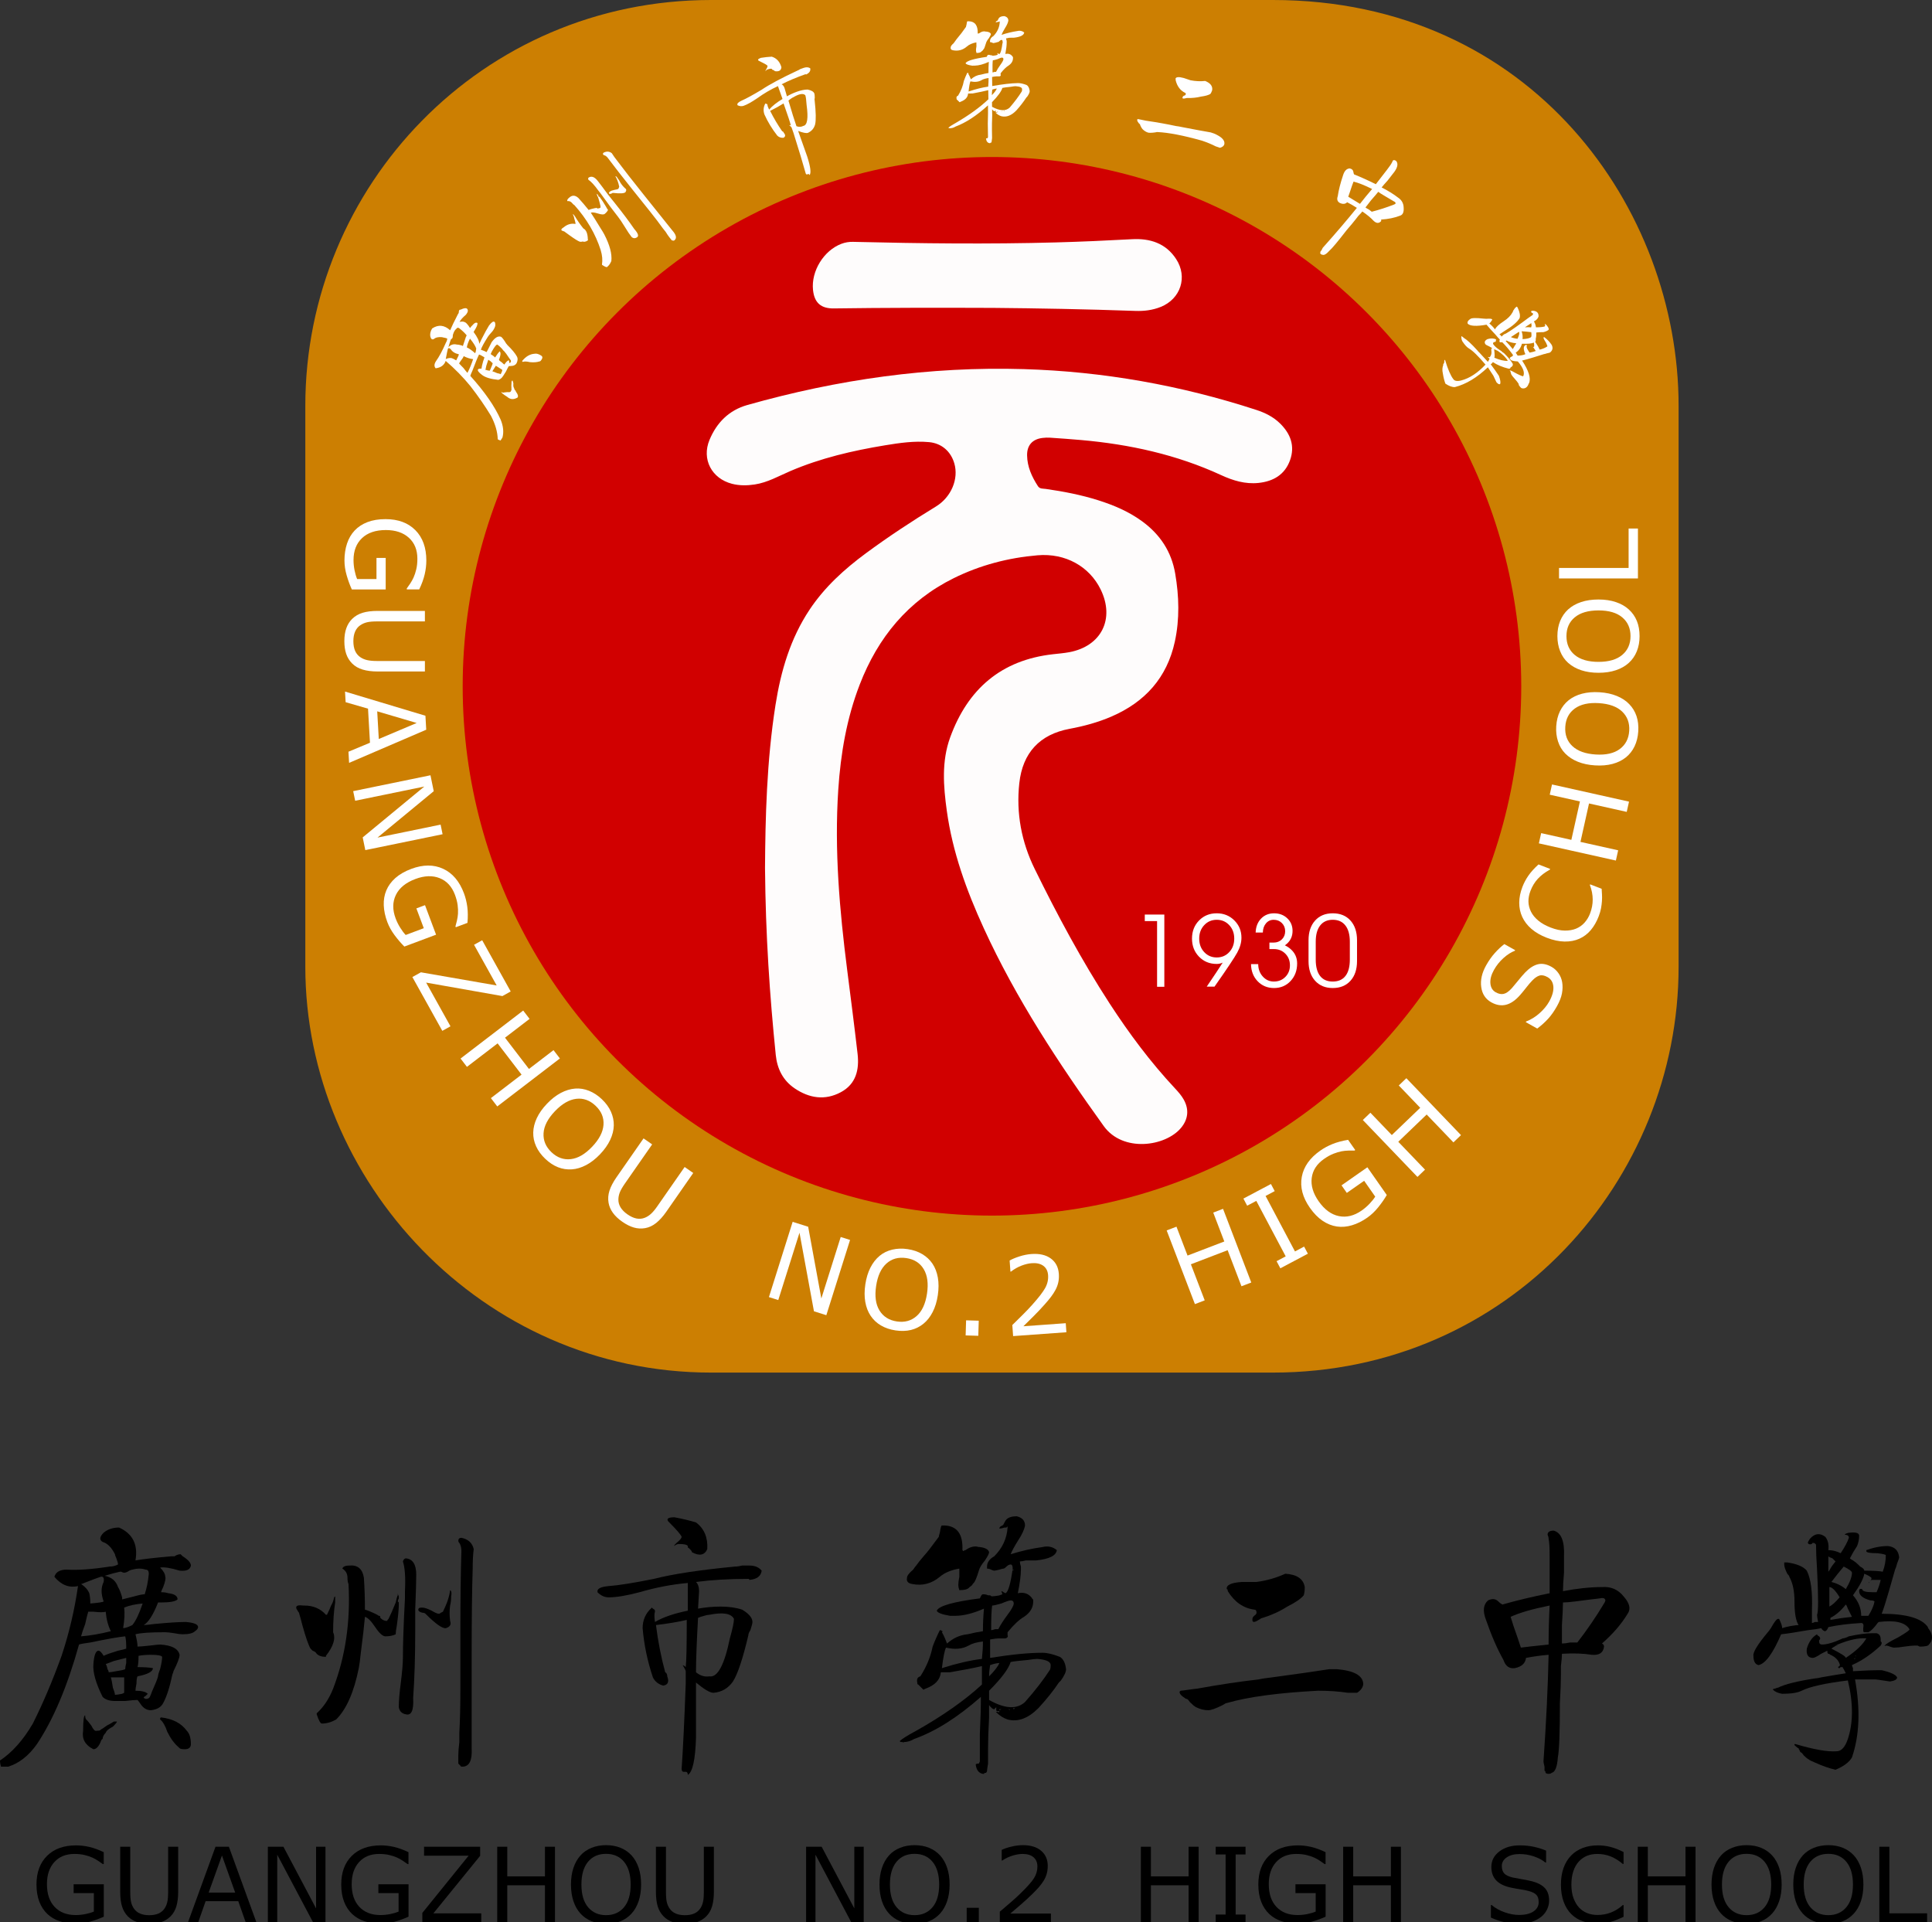 <?xml version="1.0" encoding="utf-8"?>
<!-- Generator: Adobe Illustrator 17.1.0, SVG Export Plug-In . SVG Version: 6.00 Build 0)  -->
<!DOCTYPE svg PUBLIC "-//W3C//DTD SVG 1.1//EN" "http://www.w3.org/Graphics/SVG/1.1/DTD/svg11.dtd">
<svg version="1.1" id="图层_1" xmlns="http://www.w3.org/2000/svg" xmlns:xlink="http://www.w3.org/1999/xlink" x="0px" y="0px"
	 viewBox="0 0 316.219 314.617" enable-background="new 0 0 316.219 314.617" xml:space="preserve">
<rect x="0" y="0" width="316.219" height="314.617" fill="#333333" stroke="none"/>
<g>
	<g>
		<path fill-rule="evenodd" clip-rule="evenodd" fill="#CC7F02" d="M49.973,158.239c0-62.666,0-58.804,0-91.826
			C49.973,30.474,78.818,0,116.386,0c32.411,0,59.534,0,91.945,0c42.443,0,66.413,34.268,66.413,66.413c0,33.077,0,58.749,0,91.826
			c0,34.826-27.627,66.413-66.413,66.413c-31.078,0.01-60.867-0.004-91.945,0C78.818,224.652,49.973,193.216,49.973,158.239z"/>
		<circle fill-rule="evenodd" clip-rule="evenodd" fill="#D10000" cx="162.359" cy="112.328" r="86.63"/>
		<path fill-rule="evenodd" clip-rule="evenodd" fill="#FEFCFC" d="M125.213,142.073c0.055-8.08,0.257-17.428,1.716-26.693
			c0.874-5.548,2.43-10.872,5.59-15.615c2.452-3.679,5.665-6.597,9.187-9.198c3.705-2.736,7.551-5.266,11.482-7.667
			c2.505-1.53,3.756-4.516,3.005-7.072c-0.577-1.964-2.085-3.277-4.126-3.465c-2.422-0.223-4.818,0.126-7.2,0.519
			c-5.316,0.876-10.548,2.092-15.519,4.221c-1.908,0.817-3.717,1.87-5.811,2.189c-1.247,0.19-2.488,0.209-3.717-0.106
			c-3.327-0.852-5.011-4.016-3.695-7.183c1.17-2.815,3.175-4.86,6.187-5.713c14.799-4.188,29.868-6.337,45.27-5.877
			c13,0.389,25.676,2.648,38.039,6.676c1.439,0.469,2.782,1.132,3.873,2.201c1.72,1.683,2.499,3.681,1.649,6.04
			c-0.857,2.379-2.754,3.46-5.161,3.712c-2.16,0.226-4.172-0.383-6.111-1.278c-7.287-3.361-14.995-5.046-22.948-5.745
			c-1.685-0.148-3.373-0.269-5.061-0.382c-0.412-0.028-0.833-0.007-1.243,0.043c-1.647,0.203-2.535,1.198-2.511,2.856
			c0.027,1.869,0.779,3.496,1.771,5.032c0.309,0.479,0.833,0.389,1.275,0.453c2.913,0.417,5.794,0.971,8.603,1.86
			c2.576,0.815,5.042,1.865,7.234,3.481c2.896,2.134,4.746,4.93,5.357,8.502c0.638,3.724,0.747,7.455-0.06,11.163
			c-1.286,5.902-4.885,9.88-10.366,12.249c-2.201,0.951-4.498,1.573-6.85,2.01c-4.891,0.909-7.688,3.916-8.236,8.883
			c-0.544,4.935,0.358,9.658,2.525,14.066c3.707,7.542,7.674,14.95,12.257,22.009c3.194,4.918,6.69,9.603,10.699,13.894
			c0.531,0.568,1.046,1.149,1.43,1.833c0.9,1.605,0.737,3.219-0.446,4.635c-2.564,3.068-9.523,4.048-12.649-0.303
			c-7.392-10.285-14.346-20.833-19.638-32.387c-2.815-6.146-5.116-12.469-6.046-19.207c-0.556-4.03-0.878-8.095,0.549-12.017
			c2.871-7.892,8.329-12.662,16.842-13.614c0.882-0.099,1.771-0.17,2.642-0.331c5.272-0.978,7.506-5.459,5.143-10.278
			c-1.843-3.759-5.758-5.97-10.322-5.583c-4.786,0.407-9.394,1.606-13.721,3.746c-7.492,3.706-12.406,9.706-15.382,17.4
			c-2.141,5.535-3.125,11.318-3.515,17.21c-0.656,9.904,0.212,19.735,1.463,29.547c0.582,4.565,1.174,9.13,1.698,13.702
			c0.297,2.593-0.255,4.941-2.753,6.277c-2.602,1.392-5.171,0.974-7.549-0.635c-1.915-1.296-2.862-3.207-3.091-5.469
			C125.983,162.918,125.31,153.15,125.213,142.073z"/>
		<path fill-rule="evenodd" clip-rule="evenodd" fill="#FEFCFC" d="M162.615,50.393c-9.441-0.039-17.793-0.026-26.145,0.087
			c-2.108,0.029-3.184-0.931-3.402-3.025c-0.322-3.083,1.766-6.471,4.663-7.557c0.602-0.226,1.22-0.33,1.872-0.314
			c11.069,0.266,22.139,0.397,33.21,0.093c4.16-0.114,8.317-0.301,12.473-0.526c2.935-0.159,5.52,0.644,7.219,3.25
			c1.918,2.94,0.737,6.518-2.521,7.832c-1.34,0.54-2.73,0.705-4.159,0.655C177.729,50.6,169.628,50.455,162.615,50.393z"/>
	</g>
	<g>
		<path fill="#FFFFFF" d="M81.931,72.095c-0.169-0.042-0.324-0.107-0.463-0.195c-0.028-1.192-0.396-2.467-1.1-3.828
			c-0.956-1.583-2.08-3.208-3.374-4.875c-1.213-1.485-2.561-2.859-4.044-4.125c-0.244,0.695-0.792,1.098-1.646,1.209
			c-0.267-0.299-0.253-0.682,0.042-1.148c0.518-0.715,1.067-1.737,1.647-3.067c0.118-0.186,0.19-0.401,0.214-0.647
			c-0.093-0.059-0.285-0.115-0.578-0.17c-0.123-0.012-0.207-0.033-0.254-0.063c-0.613-0.061-1.069,0.042-1.369,0.308
			c-0.288,0.146-0.482-0.011-0.584-0.468c-0.056-0.427,0.048-0.85,0.314-1.269c1.008-0.666,1.99-0.566,2.943,0.297
			c0.261-0.618,0.684-1.491,1.269-2.623c0.059-0.093,0.103-0.163,0.132-0.209c-0.004-0.199,0.037-0.368,0.125-0.508
			c0.076-0.016,0.153-0.034,0.229-0.051c0.469-0.225,0.797-0.279,0.982-0.161c0.25,0.224,0.205,0.554-0.137,0.99
			c-0.569,0.488-0.919,0.886-1.05,1.195c0.381-0.084,0.665-0.069,0.85,0.049c0.123,0.014,0.327,0.207,0.61,0.582
			c0.127,0.212,0.215,0.332,0.261,0.361c0.118-0.186,0.245-0.334,0.379-0.445c0.312-0.39,0.585-0.511,0.817-0.364
			c0.051,0.229-0.115,0.646-0.498,1.251c-0.059,0.094-0.104,0.164-0.132,0.209c0.632,0.857,0.938,1.508,0.918,1.951
			c0.088-0.14,0.212-0.387,0.372-0.743c0.526-1.037,0.937-1.788,1.231-2.254c0.401-0.529,0.694-0.735,0.88-0.617
			c0.094,0.059,0.143,0.188,0.147,0.386c0.051,0.229-0.056,0.552-0.321,0.971c-0.088,0.14-0.229,0.312-0.423,0.515
			c-0.223,0.25-0.379,0.445-0.468,0.585c-0.648,1.025-1.029,1.73-1.143,2.115c0.432,0.144,0.741,0.273,0.927,0.391
			c0.089-0.14,0.243-0.434,0.461-0.882c0.19-0.401,0.313-0.649,0.373-0.743c0.548-0.762,1.06-1.057,1.539-0.885
			c0.187,0.118,0.47,0.494,0.853,1.127c0.047,0.029,0.102,0.098,0.166,0.202c0.767,0.747,1.286,1.37,1.558,1.867
			c0.191,0.317,0.178,0.7-0.042,1.148c-0.177,0.28-0.464,0.425-0.861,0.434c-0.199,0.005-0.336,0.017-0.412,0.033
			C83.153,60.114,83,60.409,82.81,60.81c-0.207,0.326-0.354,0.559-0.442,0.699c-0.236,0.374-0.506,0.594-0.81,0.662
			c-1.227-0.124-2.104-0.386-2.634-0.787c-0.576-0.429-0.806-0.737-0.688-0.924c0.059-0.093,0.25-0.135,0.57-0.128
			c0.025-0.245,0.115-0.645,0.27-1.199c0.102-0.262,0.172-0.478,0.214-0.647c-0.419-0.266-0.714-0.418-0.882-0.461
			c-0.249,0.496-0.609,1.376-1.084,2.641c-0.189,0.403-0.304,0.688-0.347,0.857c2.34,2.591,3.995,4.975,4.964,7.154
			c0.438,1.06,0.537,2.037,0.299,2.93C82.152,71.746,82.048,71.91,81.931,72.095z M73.294,57.136
			c-0.083,0.339-0.18,0.801-0.288,1.383c-0.013,0.124-0.034,0.208-0.063,0.254c0.364-0.161,0.69-0.214,0.982-0.161
			c0.216,0.072,0.464,0.196,0.743,0.373c0.308-0.588,0.453-0.92,0.435-0.997c-0.63-0.138-1.072-0.417-1.328-0.84
			C73.525,56.925,73.366,56.922,73.294,57.136z M73.401,56.812c0.388-0.406,0.836-0.547,1.344-0.422
			c0.198-0.004,0.491,0.051,0.875,0.163c0.047,0.03,0.094,0.06,0.14,0.089c0.072-0.215,0.179-0.539,0.321-0.971
			c0.113-0.384,0.214-0.647,0.302-0.787c-0.331-0.405-0.737-0.792-1.22-1.164c-0.186-0.118-0.324-0.107-0.412,0.033
			c-0.27,0.221-0.462,0.524-0.575,0.908c-0.03,0.047-0.05,0.132-0.062,0.254c0.005,0.199-0.023,0.345-0.082,0.438
			c-0.03,0.047-0.097,0.102-0.203,0.165l-0.044,0.07C73.684,55.851,73.556,56.259,73.401,56.812z M75.139,59.478
			c0.11,0.135,0.345,0.382,0.706,0.74c0.285,0.376,0.505,0.647,0.662,0.81c0.337-0.634,0.648-1.383,0.933-2.248
			c-0.49-0.049-1.006-0.212-1.549-0.491c-0.042,0.169-0.218,0.449-0.53,0.838C75.271,59.268,75.198,59.386,75.139,59.478z
			 M77.761,57.81c0.088-0.14,0.151-0.394,0.188-0.761c-0.132-0.41-0.475-0.952-1.025-1.627c-0.278,0.543-0.45,1.021-0.517,1.435
			C76.81,57.046,77.26,57.364,77.761,57.81z M79.919,58.883c-0.071,0.216-0.178,0.54-0.321,0.971
			c-0.054,0.293-0.102,0.523-0.145,0.691c0.076-0.016,0.246,0.025,0.508,0.125c-0.093-0.059-0.031-0.052,0.184,0.019
			c0.059-0.093,0.139-0.27,0.24-0.533c0.16-0.354,0.246-0.594,0.258-0.717c-0.093-0.059-0.218-0.17-0.375-0.335
			C80.083,58.987,79.966,58.913,79.919,58.883z M83.555,59.325c0.088-0.14,0.102-0.262,0.037-0.368
			c-0.063-0.104-0.151-0.226-0.261-0.361c-0.365-0.557-0.626-0.917-0.783-1.083c-0.093-0.059-0.227-0.208-0.401-0.449
			c-0.313-0.329-0.563-0.552-0.75-0.67c-0.123-0.012-0.332,0.215-0.626,0.68c-0.207,0.326-0.36,0.621-0.461,0.882
			c0.374,0.236,0.614,0.422,0.724,0.557c0.294-0.465,0.54-0.799,0.733-1.004c0.234,0.148,0.198,0.615-0.104,1.402
			c0.064,0.106,0.212,0.232,0.445,0.379c0.204,0.195,0.353,0.321,0.445,0.379c0.265-0.419,0.512-0.654,0.74-0.706l0.051,0.228
			c-0.013,0.124,0.005,0.199,0.051,0.228L83.555,59.325z M81.159,59.863c-0.177,0.279-0.369,0.583-0.575,0.908
			c0.168,0.042,0.432,0.144,0.787,0.303c0.292,0.055,0.485,0.111,0.578,0.169c0.059-0.093,0.139-0.27,0.239-0.533l0.019-0.184
			C81.834,60.291,81.485,60.07,81.159,59.863z M83.023,64.957c-0.699-0.442-1.019-0.709-0.959-0.803
			c0.14,0.088,0.248,0.125,0.324,0.107l0.114-0.026c0.076-0.016,0.252-0.036,0.526-0.058c0.368,0.037,0.558-0.005,0.571-0.128
			c0.117-0.186,0.154-0.294,0.107-0.324c0.013-0.122,0.007-0.321-0.014-0.596c0.025-0.244,0.036-0.467,0.03-0.666
			c0.059-0.093,0.103-0.163,0.132-0.209c0.047,0.03,0.104,0.198,0.173,0.5c-0.038,0.368-0.001,0.62,0.109,0.754
			c0.051,0.229,0.147,0.387,0.287,0.475c-0.03,0.047,0.01,0.138,0.121,0.272c0.237,0.346,0.297,0.613,0.18,0.799
			C84.09,65.437,83.522,65.405,83.023,64.957z M85.571,59.231c-0.093-0.059-0.125-0.111-0.096-0.159
			c0.595-0.732,1.266-1.123,2.014-1.172c0.304-0.067,0.666,0.03,1.085,0.295c0.232,0.147,0.261,0.361,0.084,0.641
			c-0.118,0.187-0.216,0.288-0.291,0.305l-0.114,0.025c-0.411,0.132-0.921,0.168-1.535,0.105
			C86.212,59.147,85.829,59.134,85.571,59.231z"/>
		<path fill="#FFFFFF" d="M91.914,37.696c-0.104-0.129,0.013-0.292,0.349-0.491l0.064-0.052c0.559-0.447,1.166-0.615,1.821-0.504
			l0.064-0.051c-0.078-0.362-0.146-0.624-0.207-0.788c-0.018-0.198-0.09-0.421-0.22-0.671l0.013-0.116l0.103,0.129l0.052,0.064
			c0.035,0.043,0.086,0.108,0.155,0.193c0.361,0.629,0.819,1.288,1.369,1.976c0.481,0.25,0.728,0.866,0.736,1.847l0.052,0.064
			c-0.258,0.207-0.503,0.297-0.736,0.271c-0.112-0.051-0.25-0.047-0.414,0.013c-0.077-0.008-0.155-0.016-0.232-0.026
			c-0.301-0.111-0.87-0.469-1.705-1.072c-0.362-0.274-0.616-0.46-0.762-0.555c-0.034-0.042-0.091-0.068-0.168-0.077
			C92.06,37.791,91.949,37.74,91.914,37.696z M98.32,40.937c-0.844-2.643-2.277-5.097-4.301-7.361
			c-0.112-0.051-0.236-0.164-0.375-0.336c-0.207-0.258-0.47-0.366-0.788-0.323c-0.061-0.163,0.039-0.349,0.297-0.555
			c0.482-0.456,0.99-0.438,1.524,0.051c0.559,0.612,1.115,1.262,1.666,1.95c0.206-0.094,0.551-0.193,1.033-0.297
			c0.077,0.01,0.137-0.004,0.181-0.039c0.042-0.034,0.099-0.008,0.168,0.077c0.232,0.026,0.413-0.013,0.542-0.116
			c0.042-0.034,0.047-0.073,0.013-0.116l0.013-0.116c-0.077-0.361-0.202-0.826-0.375-1.395c-0.129-0.249-0.207-0.434-0.232-0.555
			l-0.104-0.129c0.035,0.043,0.108,0.091,0.22,0.142c0.035,0.043,0.069,0.087,0.104,0.129c0.026,0.122,0.056,0.203,0.09,0.246
			l0.116,0.013c0.035,0.043,0.069,0.087,0.103,0.129c0.242,0.302,0.56,0.788,0.956,1.459c0.129,0.251,0.246,0.439,0.349,0.568
			c-0.103,0.225-0.284,0.439-0.542,0.646c-0.172,0.138-0.542,0.116-1.11-0.065c-0.568-0.181-0.956-0.223-1.163-0.129
			c0.37,0.551,0.887,1.374,1.55,2.467c0.301,0.465,0.516,0.823,0.646,1.072c0.905,1.749,1.292,3.203,1.163,4.365
			c-0.164,0.414-0.397,0.741-0.697,0.981c-0.087,0.069-0.349-0.039-0.788-0.323l-0.052-0.064
			C98.646,42.582,98.578,41.789,98.32,40.937z M103.382,38.793c-0.31-0.387-0.681-0.938-1.111-1.653
			c-0.465-0.757-0.834-1.308-1.111-1.653c-0.688-0.861-1.645-2.143-2.867-3.848c-0.069-0.086-0.189-0.236-0.362-0.452
			c-0.646-0.895-1.188-1.485-1.627-1.769c-0.061-0.163-0.048-0.279,0.039-0.349c0.464-0.301,0.956-0.129,1.472,0.516
			c0.345,0.431,0.908,1.18,1.692,2.247c0.586,0.732,0.965,1.206,1.137,1.42c1.24,1.55,2.299,2.962,3.177,4.236
			c0.663,0.741,0.788,1.206,0.375,1.395C103.903,39.047,103.631,39.017,103.382,38.793z M109.555,38.831
			c-0.173-0.216-0.375-0.512-0.607-0.891c-0.207-0.258-0.361-0.452-0.465-0.581c-0.578-0.809-1.261-1.708-2.054-2.699
			c-0.688-0.861-1.67-2.087-2.945-3.68c-1.619-2.023-2.958-3.74-4.017-5.153c-0.172-0.215-0.354-0.353-0.542-0.413
			c-0.078-0.007-0.133-0.034-0.168-0.077c-0.104-0.129-0.09-0.246,0.039-0.349c0.499-0.257,0.946-0.228,1.343,0.09
			c0.232,0.38,0.538,0.806,0.917,1.279c1.024,1.369,2.467,3.215,4.327,5.54c2.067,2.583,3.617,4.52,4.65,5.811
			c0.662,0.741,0.779,1.283,0.349,1.627c-0.086,0.07-0.146,0.082-0.181,0.039l-0.232-0.026L109.555,38.831z M99.701,31.678
			c-0.069-0.086-0.039-0.181,0.09-0.284l0.064-0.052c0.129-0.104,0.375-0.194,0.736-0.271c0.318-0.042,0.52-0.098,0.607-0.168
			c0.042-0.034,0.069-0.09,0.077-0.167l0.078-0.168c-0.155-0.723-0.366-1.295-0.633-1.718c0.12-0.025,0.245,0.087,0.375,0.336
			l0.052,0.064c0.138,0.172,0.254,0.363,0.349,0.568c0.198,0.336,0.456,0.659,0.775,0.968c0.258,0.147,0.293,0.366,0.104,0.659
			c-0.181,0.216-0.853,0.258-2.015,0.129c-0.078-0.008-0.16,0.022-0.246,0.09C99.907,31.76,99.77,31.764,99.701,31.678z"/>
		<path fill="#FFFFFF" d="M132.263,28.49c-0.053,0.019-0.105,0.037-0.156,0.055c-0.104,0.037-0.184-0.022-0.239-0.178
			c-0.412-1.492-1.073-3.684-1.983-6.579c-0.147-0.415-0.258-0.727-0.331-0.935c-0.019-0.051-0.151-0.18-0.4-0.385l0.184,0.022
			l0.105,0.05c-0.096-0.433-0.493-1.637-1.193-3.612c-0.621,0.396-1.354,0.802-2.2,1.219c0.599,1.191,1.257,2.304,1.974,3.336
			c0.122,0.016,0.211,0.101,0.267,0.256c0.304,0.361,0.281,0.632-0.063,0.812c-0.4,0.026-0.733-0.09-1-0.347
			c-0.859-1.099-1.561-2.254-2.106-3.464c-0.222-0.624-0.172-1.225,0.147-1.808l0.106,0.05c0.122,0.016,0.192,0.049,0.211,0.101
			l0.027,0.078c0.003,0.174,0.096,0.435,0.276,0.779c0.495-0.584,1.224-1.165,2.189-1.742l-0.746-2.104
			c-1.159,0.529-2.296,1.196-3.414,2.001c-0.895,0.611-1.629,1.017-2.199,1.219c-0.312,0.11-0.645,0.083-0.996-0.085l-0.027-0.078
			c-0.073-0.207,0.165-0.438,0.719-0.694c0.709-0.309,1.787-0.897,3.235-1.762c1.274-0.861,3.216-1.9,5.825-3.12
			c0.155-0.056,0.328-0.146,0.518-0.271c0.26-0.092,0.44-0.157,0.546-0.194c0.415-0.147,0.772-0.127,1.073,0.058
			c0.096,0.435-0.134,0.779-0.687,1.033c-0.019-0.051-0.055-0.068-0.105-0.05c-1.455,0.516-2.752,1.064-3.892,1.644
			c0.211,0.101,0.372,0.307,0.482,0.618l0.393,1.353c0.534-0.306,1.087-0.561,1.659-0.764c0.623-0.221,1.196-0.337,1.72-0.347
			c0.629,0.127,1,0.347,1.11,0.659c0.038,0.104,0.059,0.33,0.065,0.679c-0.049,0.193-0.054,0.341-0.018,0.445
			c0.211,1.915,0.236,3.222,0.076,3.922c-0.18,0.649-0.571,1.11-1.177,1.382c-0.261,0.093-0.794-0.01-1.602-0.309
			c0.442,1.247,0.94,2.649,1.493,4.208c0.537,1.681,0.661,2.689,0.372,3.026C132.445,28.513,132.366,28.454,132.263,28.49z
			 M125.578,11.383c-0.053,0.019-0.121,0.073-0.206,0.161l-0.051,0.105l-0.027-0.078c0.033-0.069,0.066-0.14,0.101-0.211
			c0.186-0.299,0.261-0.501,0.224-0.606c-0.107-0.137-0.583-0.407-1.428-0.81c-0.229-0.151-0.111-0.312,0.356-0.478
			c0.608-0.098,1.2-0.163,1.775-0.191c0.789,0.246,1.313,0.821,1.576,1.722c-0.043,0.541-0.404,0.757-1.086,0.648
			c-0.019-0.051-0.063-0.094-0.134-0.128l-0.211-0.101c-0.053,0.019-0.096-0.023-0.133-0.128
			C126.245,11.205,125.993,11.235,125.578,11.383z M129.824,15.931c-0.105,0.037-0.225,0.11-0.362,0.216
			c-0.189,0.126-0.327,0.234-0.412,0.322c0.559,1.907,0.996,3.303,1.31,4.186c0.404,0.15,0.778,0.134,1.124-0.048
			c0.66-0.116,0.838-1.263,0.535-3.437c-0.051-0.8-0.121-1.331-0.214-1.591C131.449,15.237,130.789,15.355,129.824,15.931z"/>
		<path fill="#FFFFFF" d="M161.386,22.705c-0.001-0.056,0.081-0.084,0.246-0.087l0.08-0.167c-0.001-0.056-0.002-0.111-0.003-0.166
			c-0.009-0.551-0.02-1.24-0.033-2.067c0.036-1.103,0.049-2.096,0.034-2.978c-1.848,1.684-3.621,2.844-5.319,3.477
			c-0.273,0.17-0.547,0.257-0.822,0.262c-0.055,0.055-0.082,0.056-0.083,0.001l-0.083,0.001c-0.11,0.002-0.165-0.025-0.166-0.08
			c0.162-0.168,0.599-0.451,1.31-0.849c2.13-1.247,3.873-2.515,5.23-3.806c-0.008-0.496-0.016-0.992-0.023-1.488
			c-0.715,0.177-1.565,0.356-2.556,0.538c-0.221,0.003-0.469,0.007-0.744,0.012c-0.046,0.608-0.452,1.056-1.219,1.343l-0.164,0.085
			l-0.168-0.163c-0.112-0.108-0.196-0.189-0.252-0.244c-0.056,0.001-0.083-0.053-0.085-0.164c-0.061-0.274,0.02-0.441,0.239-0.5
			c0.484-0.779,0.802-1.584,0.954-2.414c0.158-0.443,0.343-0.887,0.557-1.332c0.11-0.002,0.166,0.025,0.167,0.08l0.083-0.001
			l-0.082,0.084c0.113,0.164,0.256,0.465,0.429,0.903c0.489-0.449,1.035-0.706,1.642-0.771c0.438-0.117,0.851-0.207,1.236-0.268
			c-0.01-0.606,0.007-1.212,0.053-1.82c-0.876,0.4-1.645,0.605-2.306,0.616c-0.111,0.002-0.248,0.004-0.413,0.007
			c-0.663-0.099-1.024-0.232-1.082-0.396c0.159-0.388,1.312-0.737,3.457-1.049l0.08-0.167c0.052-0.111,0.106-0.167,0.162-0.168
			c0.166-0.003,0.303,0.023,0.415,0.076c0.054-0.001,0.109-0.001,0.165-0.002c0.056,0.055,0.111,0.081,0.167,0.08
			c0.109-0.002,0.33-0.033,0.66-0.094c-0.22,0.059-0.165,0.031,0.164-0.085l-0.087-0.247c0.055-0.001,0.11,0.027,0.167,0.08
			l0.166,0.08c0.219-0.113,0.401-0.778,0.547-1.994c-0.003-0.22-0.061-0.33-0.171-0.328s-0.22,0.059-0.328,0.171
			c-0.108,0.113-0.19,0.168-0.245,0.169c-0.056,0.001-0.165,0.031-0.329,0.088c-0.22,0.059-0.357,0.088-0.412,0.089
			c-0.056,0.001-0.139-0.025-0.249-0.079c-0.112-0.053-0.223-0.079-0.332-0.078l-0.003-0.165c-0.006-0.331,0.183-0.609,0.565-0.836
			c0.65-0.672,0.996-1.449,1.037-2.333c-0.002-0.11-0.03-0.109-0.083,0.001c-0.056,0.001-0.111,0.002-0.165,0.002
			c-0.164,0.059-0.303,0.088-0.412,0.09c-0.056,0-0.056,0,0,0c-0.002-0.11,0.079-0.194,0.244-0.252l0.081-0.084l0.08-0.167
			c0.053-0.111,0.106-0.194,0.161-0.251c0.163-0.168,0.437-0.255,0.823-0.261c0.442,0.104,0.667,0.348,0.673,0.733
			c-0.05,0.332-0.235,0.748-0.559,1.25c-0.269,0.446-0.456,0.807-0.561,1.084c0.876-0.29,1.729-0.496,2.554-0.621
			c0.438-0.117,0.826-0.041,1.161,0.229c-0.048,0.442-0.596,0.727-1.641,0.854c-0.055,0.001-0.138,0.002-0.248,0.004l-0.082,0.001
			c-0.111,0.002-0.276,0.004-0.496,0.008c-0.22,0.06-0.385,0.089-0.495,0.091c0.002,0.111,0.031,0.248,0.09,0.412
			c0.002,0.111,0.003,0.194,0.004,0.248c0.007,0.442-0.065,1.076-0.218,1.906c0.495-0.118,0.882,0.014,1.165,0.395
			c0.001,0.056,0.028,0.083,0.084,0.082l0.002,0.165c0.009,0.496-0.232,0.914-0.724,1.252c-0.383,0.227-0.816,0.648-1.303,1.262
			c0.001,0.056,0.002,0.138,0.004,0.248c0.057,0.11,0.003,0.194-0.161,0.251l-0.579,0.009c-0.111,0.001-0.33,0.034-0.66,0.093
			c0.009,0.496,0.017,0.992,0.024,1.488c1.703-0.303,3.106-0.464,4.21-0.482c0.385-0.006,0.855,0.097,1.411,0.308
			c0.277,0.161,0.448,0.489,0.512,0.984c0.004,0.221-0.129,0.527-0.398,0.917c-0.055,0.056-0.109,0.113-0.162,0.168
			c-0.432,0.668-0.971,1.367-1.62,2.094c-0.813,0.84-1.636,1.157-2.466,0.95c-0.333-0.104-0.64-0.292-0.919-0.564
			c-0.057-0.053,0.026-0.055,0.248-0.004c-0.001-0.054-0.001-0.054,0,0c-0.002-0.11-0.031-0.137-0.084-0.082
			c-0.111,0.002-0.166-0.024-0.167-0.08c-0.002-0.109-0.003-0.192-0.004-0.248l-0.163,0.168c-0.11,0.001-0.249-0.106-0.418-0.324
			c0.003,0.221,0.009,0.552,0.016,0.992c-0.039,0.993-0.053,1.82-0.042,2.482l0.015,0.909l0.005,0.331
			c-0.05,0.332-0.074,0.524-0.073,0.58c0.001,0.054-0.026,0.11-0.08,0.167c-0.111,0.002-0.165,0.03-0.164,0.085l-0.082,0.001
			C161.645,23.389,161.446,23.144,161.386,22.705z M159.745,8.258c-0.003-0.166,0.021-0.386,0.072-0.663
			c-0.005-0.275-0.009-0.496-0.011-0.661c-0.66,0.122-1.181,0.35-1.561,0.687c-0.652,0.562-1.394,0.767-2.223,0.615
			c-0.332-0.049-0.473-0.212-0.422-0.489c-0.003-0.166,0.159-0.388,0.485-0.669c0.107-0.167,0.188-0.278,0.242-0.335
			c0.107-0.167,0.324-0.446,0.648-0.837c0.163-0.168,0.54-0.67,1.134-1.507c-0.001-0.054,0.024-0.166,0.077-0.332
			c0.048-0.386,0.101-0.581,0.156-0.582l0.248-0.004c0.992,0.04,1.471,0.693,1.438,1.961l0.084,0.082
			c0.054-0.055,0.108-0.084,0.164-0.085c0.38-0.281,0.738-0.37,1.07-0.266l0.083-0.001c0.441,0.048,0.691,0.183,0.751,0.401
			c0.002,0.111-0.105,0.333-0.32,0.667c-0.271,0.335-0.432,0.614-0.482,0.835c-0.156,0.554-0.289,0.887-0.397,0.999l-0.081,0.084
			c0.001,0.056-0.081,0.14-0.244,0.252c-0.108,0.167-0.382,0.254-0.823,0.262C159.776,8.506,159.747,8.369,159.745,8.258z
			 M158.53,14.976c1.206-0.404,2.276-0.67,3.213-0.796c0.046-0.497,0.067-0.965,0.06-1.407c-0.495,0.063-0.879,0.18-1.151,0.35
			c-0.492,0.284-1.099,0.349-1.816,0.195C158.728,13.54,158.626,14.094,158.53,14.976z M163.154,14.488
			c-0.165,0.002-0.413,0.062-0.741,0.177c-0.051,0.332-0.072,0.636-0.068,0.911C162.778,15.129,163.048,14.767,163.154,14.488z
			 M164.062,14.391c-0.156,0.555-0.723,1.335-1.699,2.343l0.013,0.744c1.278,0.697,2.244,0.736,2.896,0.119
			c0.812-0.95,1.459-1.815,1.942-2.595c0.054-0.055,0.08-0.194,0.076-0.415c-0.005-0.275-0.366-0.435-1.083-0.479
			c-0.165,0.002-0.413,0.035-0.743,0.095C164.805,14.269,164.337,14.332,164.062,14.391z M162.5,9.868
			c-0.05,0.332-0.066,0.993-0.05,1.985c0.054,0,0.164-0.03,0.329-0.088c0.109-0.002,0.192-0.003,0.248-0.004
			c0.16-0.333,0.401-0.723,0.726-1.17c0.323-0.446,0.483-0.752,0.481-0.917c-0.003-0.165-0.087-0.247-0.253-0.244
			c-0.11,0.001-0.357,0.088-0.739,0.26C162.857,9.808,162.61,9.866,162.5,9.868z M163.215,18.209l0.001,0.083l0.164-0.085
			L163.215,18.209z M163.959,18.197l0.084,0.082l-0.002-0.083L163.959,18.197z M164.107,6.947l0.001,0.083
			C164.217,6.974,164.217,6.945,164.107,6.947z M164.371,18.107c-0.056,0.001-0.056,0.029,0.001,0.083
			C164.481,18.134,164.48,18.105,164.371,18.107z"/>
		<path fill="#FFFFFF" d="M186.146,19.539l0.105-0.052c0.051,0.017,0.27,0.062,0.653,0.133c0.382,0.072,0.601,0.115,0.653,0.133
			c1.829,0.268,3.476,0.561,4.938,0.88c0.226,0.019,0.584,0.081,1.072,0.187c2.02,0.391,3.554,0.675,4.6,0.853l0.548,0.185
			c1.27,0.545,1.826,1.139,1.668,1.784c-0.089,0.262-0.324,0.444-0.708,0.547l-0.471-0.159c-0.053-0.018-0.131-0.044-0.234-0.079
			c-0.645-0.333-1.385-0.641-2.22-0.923c-3.083-0.865-5.514-1.335-7.291-1.411c-0.053-0.018-0.175,0-0.366,0.051
			c-0.611,0.085-1.021,0.092-1.229,0.022c-0.313-0.106-0.601-0.29-0.861-0.552c-0.088-0.087-0.2-0.271-0.338-0.55
			c-0.052-0.192-0.104-0.297-0.155-0.314c-0.053-0.018-0.097-0.061-0.131-0.131C186.17,19.896,186.093,19.696,186.146,19.539z
			 M193.532,16.008l0.053-0.157c0.035-0.104,0.148-0.182,0.341-0.234c0.068-0.034,0.113-0.078,0.131-0.13
			c0.053-0.157,0.026-0.253-0.077-0.288c-0.801-0.386-1.322-1.085-1.562-2.097c0.034-0.104,0.025-0.166-0.026-0.183
			c0.054-0.332,0.507-0.382,1.36-0.152c0.365,0.123,0.731,0.247,1.098,0.37c0.818,0.16,1.62,0.197,2.405,0.113
			c0.87,0.352,1.251,0.858,1.146,1.521c-0.089,0.262-0.186,0.461-0.29,0.601c-0.298,0.191-0.812,0.337-1.544,0.439
			c-0.699,0.172-1.423,0.249-2.172,0.228c-0.052-0.018-0.174,0-0.366,0.051c-0.191,0.053-0.34,0.06-0.444,0.025L193.532,16.008z"/>
		<path fill="#FFFFFF" d="M220.494,33.103c-0.314,0.315-0.724,0.347-1.226,0.097c-0.384-0.227-0.487-0.586-0.314-1.08
			c0.147-1,0.435-2.138,0.863-3.411c0.22-0.735,0.585-1.116,1.093-1.141c0.363,0.072,0.563,0.263,0.604,0.572
			c0.019,0.155,0.055,0.288,0.109,0.399c1.118,0.447,2.305,0.984,3.564,1.61l1.822-2.354c0.438-0.566,0.703-0.955,0.796-1.162
			c0.067-0.087,0.112-0.191,0.137-0.312c0.135-0.173,0.334-0.16,0.595,0.042c0.378,0.502,0.174,1.216-0.611,2.141
			c-0.17,0.219-0.439,0.567-0.811,1.046c-0.449,0.489-0.774,0.864-0.977,1.126c1.05,0.535,1.945,1.088,2.687,1.663
			c0.6,0.396,0.905,0.946,0.918,1.651c0.054,0.74-0.146,1.178-0.6,1.314c-0.898,0.35-1.934,0.56-3.103,0.63
			c0.053,0.111,0.046,0.21-0.021,0.297c-0.348,0.358-0.744,0.331-1.189-0.084c-0.456-0.492-1.071-1.003-1.846-1.534
			c-0.135,0.175-0.36,0.419-0.673,0.734c-0.202,0.262-0.338,0.436-0.404,0.523c-0.338,0.437-0.833,1.029-1.483,1.78
			c-1.452,1.875-2.39,2.995-2.814,3.364c-0.517,0.576-0.9,0.801-1.151,0.677c-0.077,0.009-0.16-0.02-0.247-0.086
			c-0.088-0.068-0.136-0.141-0.146-0.217c0.068-0.088,0.079-0.148,0.036-0.182l0.202-0.261c0.092-0.209,0.154-0.335,0.188-0.377
			c2.098-2.35,3.962-4.531,5.593-6.546C221.527,33.66,220.996,33.353,220.494,33.103z M222.591,33.367
			c0.607-0.785,1.27-1.595,1.989-2.434c-1.26-0.626-2.273-1.028-3.042-1.205c-0.149,0.373-0.352,0.948-0.605,1.728
			c-0.115,0.329-0.202,0.575-0.259,0.74C221.011,32.389,221.65,32.779,222.591,33.367z M224.522,34.654
			c1.218-0.312,2.425-0.701,3.624-1.168c0.188-0.064,0.276-0.134,0.268-0.211c0.023-0.121-0.069-0.227-0.276-0.319
			c-0.426-0.26-1-0.6-1.721-1.019c-0.384-0.227-0.661-0.408-0.835-0.542c-0.237,0.305-0.63,0.767-1.18,1.388
			c-0.405,0.523-0.709,0.915-0.911,1.177c0.131,0.101,0.321,0.214,0.573,0.34C224.282,34.468,224.435,34.586,224.522,34.654z"/>
		<path fill="#FFFFFF" d="M244.926,62.557c-0.301-0.66-0.467-1.014-0.496-1.059c-0.242-0.369-0.544-0.83-0.907-1.383
			c-1.787,1.699-3.584,2.778-5.392,3.238c-0.443,0.026-0.961-0.161-1.556-0.562c-0.179-0.476-0.32-1.043-0.422-1.7
			c-0.059-0.292-0.08-0.476-0.064-0.551c-0.015-0.123,0.002-0.298,0.05-0.527c0.077-0.184,0.101-0.298,0.071-0.344
			c0.016-0.077,0.048-0.13,0.093-0.16c0.017-0.077,0.048-0.13,0.093-0.16c-0.03-0.047-0.021-0.184,0.026-0.413l0.069-0.045
			l0.045,0.069c0.448,1.486,0.892,2.514,1.33,3.084c0.211,0.322,0.653,0.395,1.328,0.216c1.348-0.357,2.662-1.218,3.942-2.584
			c-1.183-1.4-2.093-2.287-2.732-2.659c-0.319-0.186-0.676-0.579-1.068-1.178c-0.136-0.307-0.179-0.575-0.132-0.804
			c0.046-0.029,0.1,0,0.16,0.093c0.105,0.062,0.175,0.116,0.205,0.162c0.532,0.31,1.283,1.003,2.255,2.082
			c0.06,0.092,0.173,0.215,0.341,0.37c0.424,0.447,0.879,0.939,1.364,1.479c0.062-0.107,0.123-0.213,0.187-0.32
			c0.015-0.076,0.047-0.129,0.093-0.16l-0.045-0.069c-0.062-0.093-0.115-0.123-0.16-0.093l-0.045-0.069
			c0.045-0.03,0.053-0.069,0.023-0.114c0.136,0.108,0.235,0.108,0.298,0.002c0.216-0.274,0.287-0.618,0.215-1.031
			c0.015-0.076,0.008-0.138-0.021-0.184c-0.03-0.046,0.023-0.114,0.162-0.205c-0.107-0.062-0.268-0.155-0.479-0.279
			c-0.366-0.156-0.579-0.28-0.64-0.372c-0.212-0.323-0.095-0.598,0.351-0.823c0.551-0.164,1.025-0.146,1.422,0.057
			c-0.047,0.03-0.063,0.106-0.048,0.229c-0.017,0.076-0.048,0.13-0.093,0.16c-0.047,0.031-0.108,0.037-0.184,0.021l-0.069,0.045
			c-0.139,0.091-0.162,0.205-0.071,0.344c0.15,0.23,0.416,0.484,0.797,0.763c0.242,0.17,0.417,0.286,0.524,0.348
			c0.061,0.092,0.196,0.201,0.41,0.324c0.562,0.555,0.963,1.016,1.205,1.386l0.227,0.346c0.074,0.214-0.003,0.398-0.233,0.549
			c-0.047,0.03-0.093,0.061-0.139,0.09c0.014,0.123-0.078,0.183-0.276,0.182c-1.023-0.253-1.884-0.611-2.583-1.075
			c-0.047,0.03-0.102,0.099-0.162,0.205c-0.094,0.061-0.162,0.106-0.208,0.136c0.499,0.662,0.945,1.291,1.339,1.891
			c0.254,0.689,0.318,1.141,0.195,1.354C245.382,62.951,245.183,62.85,244.926,62.557z M240.625,52.226
			c0.2-0.197,0.942-0.222,2.226-0.074c0.075,0.016,0.213,0.024,0.413,0.026c0.565-0.042,0.878-0.017,0.939,0.076l0.045,0.069
			c-0.186,0.32-0.348,0.525-0.486,0.615c0.136,0.109,0.303,0.262,0.501,0.463c0.227,0.247,0.371,0.415,0.432,0.508
			c0.156-0.366,0.625-0.805,1.409-1.319c0.692-0.453,1.17-0.932,1.434-1.434c0.045-0.029,0.084-0.121,0.117-0.274
			c0.186-0.32,0.348-0.525,0.486-0.616l0.138-0.091c0.061,0.092,0.105,0.161,0.137,0.208c0.329,0.706,0.433,1.264,0.308,1.677
			c-0.372,0.639-1.173,1.329-2.401,2.069c-0.415,0.272-0.715,0.469-0.898,0.589c0.029,0.045,0.098,0.1,0.205,0.162
			c0.06,0.092,0.105,0.161,0.136,0.207c0.199-0.197,0.346-0.325,0.438-0.386c0.244-0.029,1.259-0.694,3.043-1.995
			c0.661-0.5,1.199-0.885,1.614-1.157c0.046-0.03,0.062-0.107,0.048-0.229l-0.045-0.069c-0.031-0.046-0.069-0.054-0.115-0.024
			c-0.137-0.108-0.175-0.215-0.111-0.322c0.045-0.03,0.168-0.045,0.367-0.043c0.579,0.081,0.853,0.396,0.818,0.947
			c-0.111,0.335-0.365,0.601-0.764,0.797c0.182,0.276,0.294,0.598,0.337,0.966c0.597,0.004,1.062-0.039,1.4-0.127
			c0.138-0.091,0.146-0.229,0.025-0.413c0.046-0.03,0.152,0.032,0.32,0.186l0.045,0.069c0.317,0.385,0.385,0.638,0.2,0.759
			c-0.23,0.151-0.491,0.256-0.782,0.315c-0.397-0.003-0.779,0.017-1.146,0.06c-0.017,0.076-0.019,0.175-0.003,0.298
			c-0.002,0.199-0.019,0.374-0.05,0.527c-0.017,0.076-0.032,0.153-0.048,0.229c0.028,0.245-0.003,0.397-0.095,0.458
			c0.393,0.599,0.641,1.029,0.747,1.29c0.459-0.104,0.872-0.276,1.242-0.518c0.045-0.03-0.029-0.245-0.225-0.644
			c-0.333-0.508-0.453-0.791-0.36-0.852l0.069-0.045c0.516,0.386,0.926,0.81,1.229,1.271c0.256,0.491,0.168,0.911-0.262,1.259
			c-0.047,0.031-0.216,0.075-0.506,0.134c-0.215,0.075-0.384,0.119-0.506,0.134c-0.384,0.119-0.958,0.298-1.724,0.537
			c-0.768,0.239-1.38,0.41-1.839,0.513c1.088,1.66,1.468,2.894,1.141,3.702c-0.046,0.03-0.078,0.083-0.093,0.16
			c-0.094,0.259-0.233,0.45-0.417,0.57c-0.186,0.121-0.392,0.157-0.62,0.11c-0.124,0.014-0.305-0.164-0.547-0.532l-0.021-0.184
			c-0.061-0.093-0.106-0.162-0.136-0.207c-0.091-0.139-0.267-0.354-0.522-0.646c-0.228-0.246-0.402-0.462-0.522-0.646
			c-0.03-0.047-0.068-0.153-0.112-0.322c-0.016-0.123-0.052-0.23-0.112-0.322c-0.107-0.062-0.122-0.085-0.045-0.069
			c0.121-0.015,0.503,0.165,1.143,0.537c0.685,0.342,1.035,0.474,1.052,0.398c0.279-0.579-0.013-1.376-0.876-2.392l-0.114-0.024
			c-0.475-0.02-0.818-0.091-1.031-0.214c-0.09-0.138-0.151-0.231-0.181-0.277c-0.03-0.046,0-0.099,0.093-0.16
			c0.045-0.03,0.092-0.06,0.139-0.091c0.26-0.105,0.346-0.227,0.255-0.365c-0.591-0.799-1.166-1.477-1.728-2.032
			c-0.169,0.044-0.307,0.036-0.413-0.026c-0.061-0.093-0.052-0.23,0.026-0.413c-0.167-0.154-0.41-0.423-0.728-0.808
			c-0.652-0.694-1.138-1.231-1.455-1.617c-1.654,0.293-2.679,0.239-3.072-0.162C240.123,52.719,240.256,52.468,240.625,52.226z
			 M245.104,57.398c-0.03-0.046-0.069-0.054-0.114-0.024c-0.03-0.046-0.085-0.077-0.16-0.093c-0.107-0.062-0.199-0.101-0.274-0.117
			c0.1,0.857,0.104,1.316,0.013,1.376c0.913,0.39,1.654,0.562,2.221,0.522C246.5,58.525,245.939,57.97,245.104,57.398z
			 M244.976,59.163l-0.115-0.024l0.046,0.069L244.976,59.163z M245.034,57.443l0.069-0.045c-0.047,0.031-0.085,0.021-0.114-0.024
			L245.034,57.443z M245.159,59.142l-0.046-0.069C245.097,59.148,245.112,59.172,245.159,59.142z M246.584,55.735
			c-0.046,0.03-0.093,0.061-0.138,0.09c0.424,0.447,0.811,0.886,1.159,1.316c0.062-0.106,0.186-0.319,0.372-0.639
			c0.107-0.137,0.169-0.244,0.186-0.32C247.536,56.132,247.01,55.983,246.584,55.735z M247.3,55.167
			c0.212,0.124,0.571,0.219,1.075,0.283c0.279-0.578,0.359-0.961,0.238-1.145C248.198,54.578,247.76,54.866,247.3,55.167z
			 M251.054,56.068c-0.354,0.166-1.004,0.229-1.95,0.191c-0.174,0.641-0.514,1.128-1.021,1.46c0.12,0.184,0.227,0.346,0.317,0.484
			c0.519-0.011,0.933-0.084,1.24-0.22c0.015-0.076-0.022-0.184-0.112-0.322c-0.195-0.599-0.153-0.987,0.123-1.169
			c0.139-0.09,0.229-0.051,0.274,0.117c-0.138,0.09-0.057,0.366,0.246,0.828l0.091,0.138l0.091,0.138
			c0.412-0.073,0.749-0.162,1.011-0.268l-0.408-0.622l-0.114-0.024l0.184-0.021l0.069-0.045
			C251.126,56.58,251.112,56.359,251.054,56.068z M250.579,55.193c0.092-0.061,0.109-0.336,0.053-0.825
			c-0.505-0.065-1.032-0.115-1.582-0.15c0.148,0.429,0.199,0.858,0.15,1.286C249.843,55.478,250.303,55.374,250.579,55.193z
			 M250.643,52.877c-0.322,0.211-0.669,0.438-1.037,0.68c0.075,0.016,0.175,0.017,0.298,0.002c0.122-0.015,0.358-0.005,0.711,0.028
			c0.016-0.076,0.039-0.19,0.071-0.343C250.641,53.076,250.626,52.953,250.643,52.877z M250.613,56.752l0.114,0.024
			C250.681,56.807,250.643,56.798,250.613,56.752z"/>
	</g>
	<g>
		<path fill="#FFFFFF" d="M268.088,86.504v8.17h-12.914v-1.717h11.388v-6.453H268.088z"/>
		<path fill="#FFFFFF" d="M256.657,99.751c0.578-0.526,1.286-0.929,2.125-1.21c0.838-0.28,1.789-0.42,2.854-0.42
			c1.063,0,2.016,0.143,2.857,0.429c0.841,0.286,1.542,0.687,2.103,1.201c0.585,0.532,1.023,1.161,1.318,1.886
			s0.442,1.554,0.442,2.485c0,0.908-0.15,1.733-0.45,2.476c-0.301,0.743-0.737,1.375-1.311,1.895
			c-0.572,0.521-1.274,0.921-2.107,1.201c-0.832,0.28-1.783,0.421-2.853,0.421c-1.053,0-1.996-0.139-2.832-0.417
			c-0.836-0.277-1.551-0.682-2.146-1.214c-0.566-0.509-1-1.141-1.301-1.895s-0.451-1.577-0.451-2.467
			c0-0.925,0.151-1.756,0.455-2.494C255.664,100.892,256.097,100.266,256.657,99.751z M261.636,99.907
			c-1.677,0-2.971,0.375-3.882,1.127c-0.91,0.751-1.365,1.778-1.365,3.079c0,1.312,0.455,2.343,1.365,3.092
			c0.911,0.749,2.205,1.123,3.882,1.123c1.693,0,2.99-0.382,3.89-1.145c0.898-0.763,1.349-1.787,1.349-3.07s-0.45-2.305-1.349-3.066
			C264.626,100.287,263.329,99.907,261.636,99.907z"/>
		<path fill="#FFFFFF" d="M256.741,114.613c0.61-0.488,1.343-0.847,2.197-1.073s1.812-0.307,2.874-0.239
			c1.062,0.067,2.004,0.271,2.825,0.609s1.496,0.782,2.022,1.332c0.55,0.567,0.948,1.223,1.196,1.966
			c0.249,0.742,0.344,1.578,0.285,2.508c-0.058,0.905-0.26,1.72-0.607,2.442c-0.347,0.723-0.822,1.325-1.427,1.809
			c-0.604,0.482-1.33,0.838-2.179,1.065c-0.849,0.227-1.807,0.307-2.875,0.239c-1.05-0.066-1.983-0.265-2.799-0.595
			c-0.816-0.33-1.505-0.779-2.065-1.348c-0.534-0.544-0.927-1.201-1.179-1.974c-0.252-0.771-0.351-1.603-0.294-2.491
			c0.059-0.923,0.263-1.743,0.612-2.459C255.679,115.688,256.149,115.091,256.741,114.613z M261.7,115.084
			c-1.674-0.106-2.988,0.188-3.945,0.88c-0.956,0.692-1.476,1.688-1.558,2.986c-0.083,1.31,0.306,2.367,1.168,3.172
			c0.861,0.805,2.129,1.26,3.802,1.366c1.69,0.107,3.009-0.191,3.954-0.896c0.946-0.705,1.459-1.697,1.54-2.979
			c0.082-1.281-0.303-2.329-1.151-3.146C264.66,115.652,263.391,115.191,261.7,115.084z"/>
		<path fill="#FFFFFF" d="M266.628,131.205l-0.374,1.676l-6.171-1.377l-1.402,6.29l6.171,1.376l-0.374,1.676l-12.604-2.812
			l0.374-1.676l4.943,1.103l1.403-6.289l-4.943-1.103l0.373-1.676L266.628,131.205z"/>
		<path fill="#FFFFFF" d="M262.149,145.465c0.016,0.347,0.033,0.662,0.055,0.945c0.021,0.284,0.018,0.645-0.008,1.08
			c-0.024,0.369-0.074,0.76-0.15,1.174s-0.203,0.853-0.382,1.316c-0.337,0.874-0.767,1.621-1.287,2.241
			c-0.521,0.621-1.146,1.095-1.872,1.421c-0.712,0.32-1.52,0.475-2.422,0.461c-0.903-0.014-1.878-0.222-2.925-0.625
			c-0.992-0.383-1.825-0.865-2.5-1.447c-0.674-0.582-1.179-1.241-1.515-1.979c-0.325-0.714-0.486-1.487-0.481-2.318
			c0.005-0.832,0.178-1.69,0.519-2.575c0.249-0.647,0.576-1.263,0.981-1.848c0.405-0.584,0.956-1.194,1.653-1.83l1.902,0.733
			l-0.047,0.121c-0.812,0.449-1.47,0.951-1.975,1.507c-0.506,0.555-0.901,1.204-1.188,1.949c-0.235,0.609-0.349,1.196-0.34,1.761
			c0.009,0.563,0.147,1.117,0.415,1.66c0.261,0.528,0.66,1.016,1.198,1.462c0.537,0.445,1.211,0.824,2.02,1.137
			c0.848,0.326,1.62,0.492,2.318,0.498c0.697,0.006,1.308-0.099,1.83-0.312c0.545-0.224,1.011-0.551,1.396-0.981
			s0.687-0.926,0.903-1.487c0.297-0.771,0.443-1.545,0.439-2.321c-0.005-0.776-0.157-1.561-0.46-2.353l0.044-0.113L262.149,145.465z
			"/>
		<path fill="#FFFFFF" d="M253.945,158.243c0.439,0.246,0.816,0.591,1.131,1.035s0.518,0.934,0.609,1.469
			c0.098,0.584,0.087,1.195-0.032,1.835c-0.118,0.639-0.39,1.337-0.812,2.094c-0.454,0.812-0.938,1.501-1.452,2.064
			c-0.515,0.564-1.107,1.099-1.78,1.604l-1.878-1.05l0.06-0.106c0.793-0.305,1.527-0.759,2.202-1.362
			c0.675-0.603,1.195-1.232,1.562-1.889c0.52-0.928,0.749-1.748,0.69-2.46c-0.06-0.712-0.379-1.23-0.959-1.555
			c-0.5-0.279-0.937-0.363-1.311-0.251s-0.767,0.381-1.177,0.808c-0.312,0.322-0.626,0.686-0.938,1.091
			c-0.312,0.404-0.657,0.826-1.034,1.264c-0.771,0.881-1.547,1.42-2.329,1.615c-0.781,0.195-1.583,0.063-2.406-0.396
			c-0.943-0.527-1.494-1.358-1.651-2.493s0.106-2.315,0.792-3.542c0.443-0.792,0.926-1.477,1.446-2.053
			c0.521-0.576,1.035-1.058,1.542-1.443l1.771,0.99l-0.06,0.106c-0.603,0.226-1.22,0.621-1.85,1.186
			c-0.631,0.565-1.15,1.214-1.56,1.945c-0.449,0.803-0.643,1.54-0.582,2.214c0.061,0.673,0.354,1.156,0.879,1.45
			c0.469,0.262,0.905,0.347,1.308,0.254c0.403-0.093,0.847-0.404,1.329-0.937c0.251-0.283,0.594-0.694,1.027-1.233
			s0.819-0.986,1.157-1.341c0.69-0.714,1.378-1.157,2.064-1.33S253.138,157.792,253.945,158.243z"/>
		<path fill="#FFFFFF" d="M239.127,185.786l-1.238,1.189l-4.379-4.562l-4.648,4.463l4.378,4.561L232,192.627l-8.942-9.316
			l1.239-1.189l3.508,3.654l4.648-4.462l-3.507-3.654l1.238-1.189L239.127,185.786z"/>
		<path fill="#FFFFFF" d="M226.981,195.589c-0.393,0.67-0.862,1.343-1.409,2.019s-1.14,1.237-1.779,1.685
			c-0.824,0.577-1.659,0.992-2.506,1.245c-0.846,0.254-1.669,0.322-2.471,0.206c-0.81-0.118-1.588-0.43-2.336-0.933
			c-0.748-0.504-1.444-1.218-2.091-2.141c-1.184-1.691-1.624-3.372-1.321-5.041c0.303-1.67,1.316-3.107,3.041-4.314
			c0.602-0.421,1.267-0.779,1.995-1.074c0.729-0.294,1.577-0.522,2.544-0.685l1.168,1.67l-0.128,0.09
			c-0.226-0.011-0.544-0.011-0.952,0c-0.409,0.011-0.791,0.049-1.147,0.115c-0.43,0.082-0.886,0.219-1.368,0.412
			s-0.986,0.474-1.513,0.842c-1.184,0.828-1.854,1.864-2.012,3.107c-0.157,1.242,0.219,2.513,1.127,3.811
			c0.958,1.369,2.063,2.182,3.315,2.438c1.252,0.257,2.499-0.05,3.74-0.918c0.454-0.318,0.876-0.681,1.266-1.088
			c0.39-0.406,0.705-0.8,0.946-1.181l-1.814-2.594l-2.836,1.984l-0.865-1.236l4.229-2.959L226.981,195.589z"/>
		<path fill="#FFFFFF" d="M214.066,205.196l-4.506,2.388l-0.617-1.165l1.494-0.792l-4.813-9.08l-1.494,0.792l-0.617-1.165
			l4.506-2.388l0.617,1.164l-1.494,0.792l4.813,9.081l1.494-0.792L214.066,205.196z"/>
		<path fill="#FFFFFF" d="M204.801,209.909l-1.604,0.615l-2.263-5.904l-6.017,2.307l2.263,5.903l-1.604,0.614l-4.622-12.059
			l1.604-0.614l1.812,4.729l6.018-2.306l-1.812-4.729l1.604-0.615L204.801,209.909z"/>
		<path fill="#FFFFFF" d="M174.541,218.05l-8.72,0.629l-0.13-1.808c0.567-0.562,1.137-1.126,1.708-1.688
			c0.571-0.563,1.101-1.12,1.588-1.671c1.03-1.152,1.728-2.06,2.091-2.721c0.364-0.661,0.52-1.357,0.467-2.09
			c-0.048-0.669-0.307-1.177-0.775-1.522c-0.468-0.346-1.098-0.49-1.888-0.434c-0.524,0.038-1.086,0.172-1.684,0.4
			c-0.599,0.229-1.175,0.554-1.729,0.977l-0.087,0.006l-0.131-1.816c0.395-0.231,0.928-0.455,1.6-0.672
			c0.671-0.216,1.327-0.348,1.967-0.394c1.32-0.096,2.379,0.148,3.175,0.731c0.795,0.583,1.232,1.42,1.312,2.51
			c0.035,0.49,0.006,0.952-0.088,1.385c-0.093,0.433-0.247,0.848-0.462,1.246c-0.199,0.374-0.438,0.744-0.715,1.112
			c-0.278,0.368-0.618,0.778-1.021,1.23c-0.573,0.649-1.168,1.282-1.784,1.897c-0.617,0.616-1.193,1.187-1.729,1.712l6.93-0.5
			L174.541,218.05z"/>
		<path fill="#FFFFFF" d="M160.122,218.631l-2.071-0.063l0.075-2.47l2.071,0.062L160.122,218.631z"/>
		<path fill="#FFFFFF" d="M152.62,206.824c0.435,0.649,0.729,1.409,0.882,2.28c0.153,0.87,0.151,1.832-0.006,2.884
			c-0.157,1.053-0.44,1.974-0.848,2.763c-0.407,0.79-0.907,1.424-1.499,1.902c-0.612,0.499-1.3,0.841-2.061,1.025
			c-0.762,0.184-1.603,0.207-2.522,0.069c-0.898-0.134-1.692-0.405-2.383-0.812s-1.25-0.932-1.68-1.575
			c-0.431-0.644-0.723-1.397-0.877-2.262c-0.154-0.865-0.152-1.826,0.006-2.885c0.156-1.04,0.433-1.953,0.831-2.738
			s0.904-1.434,1.519-1.943c0.587-0.485,1.275-0.82,2.066-1.007c0.791-0.186,1.626-0.213,2.507-0.081
			c0.915,0.137,1.715,0.41,2.398,0.819C151.638,205.673,152.193,206.193,152.62,206.824z M151.728,211.725
			c0.248-1.659,0.068-2.994-0.541-4.006c-0.608-1.012-1.556-1.613-2.843-1.806c-1.298-0.194-2.385,0.104-3.26,0.894
			c-0.875,0.789-1.437,2.014-1.685,3.672c-0.251,1.676-0.065,3.015,0.557,4.017s1.567,1.598,2.837,1.787
			c1.27,0.19,2.347-0.104,3.231-0.88S151.478,213.399,151.728,211.725z"/>
		<path fill="#FFFFFF" d="M135.25,215.259l-2.026-0.639l-2.366-12.859l-3.474,11.018l-1.53-0.482l3.883-12.316l2.54,0.801
			l2.155,11.737l3.171-10.058l1.53,0.482L135.25,215.259z"/>
		<path fill="#FFFFFF" d="M109.054,198.327c-0.535,0.769-1.086,1.38-1.652,1.835s-1.174,0.738-1.823,0.85
			c-0.617,0.106-1.227,0.073-1.831-0.102c-0.604-0.174-1.232-0.487-1.882-0.939c-0.665-0.463-1.182-0.953-1.554-1.473
			c-0.372-0.519-0.606-1.066-0.706-1.643c-0.114-0.656-0.063-1.319,0.151-1.986c0.215-0.668,0.601-1.403,1.16-2.205l4.414-6.343
			l1.41,0.981l-4.464,6.413c-0.4,0.575-0.676,1.056-0.829,1.441c-0.153,0.387-0.231,0.78-0.234,1.18
			c-0.006,0.453,0.116,0.884,0.365,1.289c0.249,0.406,0.625,0.784,1.128,1.135c0.508,0.354,0.993,0.576,1.457,0.67
			c0.463,0.094,0.911,0.058,1.342-0.106c0.373-0.142,0.72-0.359,1.042-0.654c0.321-0.294,0.662-0.7,1.021-1.217l4.489-6.449
			l1.409,0.98L109.054,198.327z"/>
		<path fill="#FFFFFF" d="M100.463,184.195c-0.019,0.782-0.215,1.573-0.591,2.373s-0.93,1.586-1.665,2.355
			c-0.734,0.77-1.495,1.36-2.283,1.772c-0.788,0.411-1.561,0.642-2.32,0.692c-0.788,0.056-1.546-0.06-2.275-0.347
			c-0.729-0.288-1.43-0.753-2.104-1.395c-0.657-0.627-1.151-1.306-1.481-2.035c-0.331-0.73-0.486-1.482-0.468-2.256
			c0.019-0.773,0.213-1.558,0.585-2.354c0.372-0.796,0.926-1.581,1.665-2.354c0.726-0.762,1.478-1.35,2.255-1.763
			s1.564-0.651,2.36-0.716c0.759-0.059,1.516,0.063,2.27,0.366c0.753,0.303,1.453,0.762,2.097,1.376
			c0.67,0.639,1.167,1.322,1.491,2.051C100.323,182.689,100.478,183.434,100.463,184.195z M96.915,187.691
			c1.157-1.214,1.778-2.41,1.862-3.588c0.084-1.178-0.344-2.215-1.286-3.112c-0.95-0.906-2.01-1.288-3.18-1.146
			s-2.334,0.82-3.491,2.034c-1.169,1.227-1.787,2.428-1.855,3.605c-0.068,1.177,0.363,2.209,1.292,3.095
			c0.929,0.886,1.979,1.266,3.15,1.139C94.576,189.593,95.746,188.917,96.915,187.691z"/>
		<path fill="#FFFFFF" d="M81.39,181.092l-1.044-1.363l5.019-3.845l-3.919-5.115l-5.019,3.845l-1.044-1.363l10.251-7.854
			l1.044,1.363l-4.021,3.08l3.919,5.115l4.021-3.08l1.044,1.363L81.39,181.092z"/>
		<path fill="#FFFFFF" d="M72.395,168.719l-4.901-8.806l1.395-0.776l12.407,2.157l-3.708-6.661l1.334-0.742l4.665,8.381
			l-1.356,0.756l-12.482-2.205l3.981,7.154L72.395,168.719z"/>
		<path fill="#FFFFFF" d="M66.183,154.924c-0.551-0.548-1.085-1.17-1.603-1.868s-0.914-1.413-1.187-2.145
			c-0.353-0.941-0.546-1.854-0.581-2.736c-0.034-0.883,0.105-1.697,0.418-2.444c0.316-0.755,0.812-1.431,1.486-2.029
			c0.674-0.598,1.54-1.095,2.595-1.49c1.933-0.724,3.67-0.73,5.211-0.021c1.541,0.711,2.68,2.051,3.418,4.022
			c0.257,0.688,0.438,1.421,0.542,2.2s0.113,1.657,0.028,2.634l-1.909,0.715l-0.055-0.146c0.067-0.217,0.146-0.524,0.238-0.923
			c0.091-0.398,0.15-0.778,0.175-1.14c0.028-0.437,0.008-0.912-0.058-1.428c-0.067-0.516-0.212-1.073-0.438-1.675
			c-0.507-1.354-1.342-2.262-2.506-2.724c-1.164-0.463-2.488-0.416-3.972,0.14c-1.565,0.586-2.627,1.453-3.188,2.602
			s-0.576,2.432-0.044,3.851c0.195,0.52,0.44,1.019,0.737,1.497c0.296,0.479,0.599,0.883,0.907,1.212l2.964-1.11l-1.213-3.24
			l1.414-0.529l1.81,4.832L66.183,154.924z"/>
		<path fill="#FFFFFF" d="M59.791,139.138l-0.427-2.081l10.083-8.322l-11.316,2.324l-0.323-1.571l12.649-2.599l0.536,2.607
			l-9.207,7.594l10.331-2.122l0.323,1.571L59.791,139.138z"/>
		<path fill="#FFFFFF" d="M57.138,124.861l-0.104-1.827l3.521-1.47l-0.318-5.576l-3.665-1.059l-0.1-1.74l13.161,3.957l0.13,2.286
			L57.138,124.861z M61.998,120.953l6.201-2.621l-6.459-1.908L61.998,120.953z"/>
		<path fill="#FFFFFF" d="M61.818,109.902c-0.937,0-1.753-0.102-2.45-0.309c-0.697-0.205-1.276-0.541-1.739-1.01
			c-0.439-0.445-0.761-0.965-0.963-1.561s-0.304-1.29-0.304-2.082c0-0.81,0.107-1.515,0.321-2.116
			c0.214-0.602,0.529-1.107,0.945-1.518c0.474-0.468,1.046-0.805,1.717-1.01c0.671-0.205,1.495-0.308,2.472-0.308h7.728v1.717
			h-7.814c-0.7,0-1.252,0.048-1.657,0.144c-0.404,0.095-0.771,0.256-1.101,0.481c-0.376,0.254-0.659,0.6-0.85,1.037
			s-0.286,0.961-0.286,1.574c0,0.619,0.094,1.145,0.282,1.578s0.473,0.781,0.854,1.041c0.33,0.227,0.707,0.387,1.132,0.482
			c0.425,0.094,0.952,0.143,1.583,0.143h7.858v1.717H61.818z"/>
		<path fill="#FFFFFF" d="M57.586,96.476C57.262,95.771,56.98,95,56.74,94.165s-0.36-1.644-0.36-2.424
			c0-1.006,0.139-1.929,0.416-2.767c0.278-0.838,0.694-1.553,1.249-2.143c0.561-0.595,1.262-1.055,2.103-1.379
			c0.841-0.324,1.826-0.485,2.953-0.485c2.064,0,3.693,0.603,4.887,1.808s1.791,2.86,1.791,4.965c0,0.734-0.088,1.484-0.265,2.25
			s-0.476,1.591-0.897,2.476H66.58v-0.156c0.139-0.179,0.321-0.439,0.546-0.78c0.226-0.341,0.413-0.677,0.563-1.006
			c0.179-0.399,0.328-0.851,0.447-1.357c0.119-0.506,0.178-1.08,0.178-1.722c0-1.446-0.464-2.589-1.392-3.43
			c-0.928-0.841-2.185-1.262-3.769-1.262c-1.671,0-2.97,0.439-3.898,1.318s-1.392,2.076-1.392,3.591
			c0,0.555,0.055,1.108,0.165,1.661c0.109,0.552,0.251,1.037,0.425,1.453h3.166v-3.46h1.509v5.161H57.586z"/>
	</g>
	<g>
		<path fill="#FFFFFF" d="M189.385,150.753h-2.014v-1.069h3.2v11.825h-0.593h-0.594V150.753z"/>
		<path fill="#FFFFFF" d="M198.782,161.485h-1.272c1.093-1.608,1.965-2.919,2.615-3.934c-0.302,0.146-0.627,0.218-0.976,0.218
			c-1.166,0-2.132-0.395-2.899-1.184s-1.151-1.777-1.151-2.965s0.384-2.175,1.151-2.961s1.733-1.18,2.899-1.18
			c1.135,0,2.092,0.386,2.872,1.156c0.781,0.771,1.171,1.716,1.171,2.835c0,0.791-0.229,1.604-0.687,2.437
			C202.053,156.736,200.812,158.596,198.782,161.485z M202.014,153.621c0-0.88-0.271-1.613-0.815-2.2
			c-0.544-0.586-1.227-0.879-2.049-0.879s-1.507,0.293-2.053,0.879c-0.547,0.587-0.819,1.32-0.819,2.2
			c0,0.886,0.272,1.622,0.819,2.208c0.546,0.586,1.23,0.879,2.053,0.879s1.507-0.294,2.053-0.883
			C201.743,155.242,202.014,154.507,202.014,153.621z"/>
		<path fill="#FFFFFF" d="M210.349,152.415c0-0.535-0.178-0.981-0.534-1.338s-0.806-0.535-1.347-0.535
			c-0.51,0-0.93,0.195-1.261,0.585c-0.33,0.391-0.501,0.891-0.511,1.499h-1.179c0.031-0.932,0.325-1.688,0.882-2.271
			s1.267-0.874,2.131-0.874c0.869,0,1.591,0.273,2.166,0.819c0.575,0.547,0.862,1.233,0.862,2.061c0,0.822-0.288,1.507-0.866,2.053
			c-0.125,0.115-0.255,0.219-0.391,0.312c0.339,0.156,0.648,0.356,0.93,0.602c0.718,0.624,1.077,1.41,1.077,2.356
			c0,1.155-0.358,2.116-1.073,2.881c-0.716,0.765-1.617,1.147-2.705,1.147c-1.077,0-1.971-0.368-2.681-1.104
			c-0.711-0.736-1.074-1.672-1.089-2.807h1.178c0,0.797,0.247,1.471,0.742,2.022c0.494,0.551,1.101,0.827,1.818,0.827
			c0.755,0,1.382-0.253,1.881-0.758c0.5-0.504,0.75-1.137,0.75-1.896c0-0.765-0.25-1.399-0.75-1.904
			c-0.499-0.505-1.126-0.757-1.881-0.757h-0.726v-1.062h0.694c0.541,0,0.991-0.177,1.351-0.531
			C210.172,153.389,210.349,152.946,210.349,152.415z"/>
		<path fill="#FFFFFF" d="M215.247,160.521c-0.716-0.794-1.073-1.864-1.073-3.212v-3.419c0-1.353,0.357-2.426,1.073-3.22
			c0.715-0.794,1.679-1.19,2.892-1.19c1.223,0,2.19,0.396,2.903,1.19s1.069,1.867,1.069,3.22v3.419c0,1.348-0.356,2.418-1.069,3.212
			s-1.681,1.19-2.903,1.19C216.926,161.712,215.962,161.315,215.247,160.521z M220.219,159.733c0.477-0.611,0.714-1.503,0.714-2.674
			v-2.927c0-1.15-0.241-2.036-0.726-2.658c-0.483-0.622-1.174-0.933-2.068-0.933c-0.89,0-1.577,0.311-2.061,0.933
			c-0.484,0.622-0.726,1.508-0.726,2.658v2.927c0,1.171,0.236,2.062,0.71,2.674s1.165,0.917,2.076,0.917
			C219.049,160.65,219.742,160.345,220.219,159.733z"/>
	</g>
</g>
<g>
	<path d="M0.168,289.152C0.055,288.816,0,288.48,0,288.144c2.016-1.344,3.806-3.359,5.375-6.047
		c1.68-3.359,3.247-7.055,4.703-11.086c1.231-3.695,2.126-7.501,2.688-11.422c-1.457,0.336-2.745-0.168-3.863-1.512
		c0.223-0.782,0.895-1.176,2.016-1.176c1.79,0.113,4.142-0.055,7.055-0.504c0.446,0,0.895-0.11,1.344-0.336
		c0-0.223-0.113-0.614-0.336-1.176c-0.113-0.223-0.168-0.391-0.168-0.504c-0.562-1.118-1.233-1.79-2.016-2.016
		c-0.562-0.336-0.504-0.84,0.168-1.512c0.672-0.559,1.512-0.84,2.52-0.84c2.239,1.008,3.134,2.8,2.688,5.375
		c1.344-0.223,3.302-0.446,5.879-0.672c0.223,0,0.391,0,0.504,0c0.336-0.223,0.672-0.336,1.008-0.336
		c0.11,0.113,0.223,0.226,0.336,0.336c0.895,0.562,1.344,1.065,1.344,1.512c-0.113,0.672-0.729,0.953-1.848,0.84
		c-1.457-0.446-2.52-0.614-3.191-0.504c0.559,0.562,0.84,1.065,0.84,1.512c0.11,0.226,0,0.785-0.336,1.68
		c-0.226,0.449-0.336,0.729-0.336,0.84c0.446,0,0.84,0.058,1.176,0.168c1.008,0.113,1.512,0.449,1.512,1.008
		c-0.336,0.336-1.233,0.504-2.688,0.504c-0.226,0-0.394,0-0.504,0c-0.785,2.016-1.569,3.249-2.352,3.695
		c0.336,0,0.895-0.055,1.68-0.168c2.352-0.223,4.086-0.336,5.207-0.336c1.344,0.113,2.016,0.394,2.016,0.84
		c0,0.226-0.168,0.449-0.504,0.672c-0.336,0.336-1.008,0.504-2.016,0.504c-0.336,0-0.785-0.055-1.344-0.168
		c-0.672-0.11-1.176-0.168-1.512-0.168c-2.464,0-4.089,0.113-4.871,0.336c0.223,0.897,0.336,1.569,0.336,2.016
		c0.336,0,1.008-0.055,2.016-0.168c0.895-0.11,1.454-0.168,1.68-0.168c1.903,0.113,2.966,0.672,3.191,1.68
		c0,0.449-0.336,1.344-1.008,2.688c0,0.113-0.058,0.281-0.168,0.504c-0.449,2.128-0.953,3.695-1.512,4.703
		c-0.336,0.672-1.008,1.065-2.016,1.176c-0.672,0-1.233-0.336-1.68-1.008c-0.226-0.336-0.394-0.559-0.504-0.672
		c-0.449,0-1.121,0.058-2.016,0.168c-0.785,0-1.344,0-1.68,0c-0.897,0-1.569-0.223-2.016-0.672
		c-1.121-2.239-1.625-4.031-1.512-5.375c0.11-1.454,0.391-2.184,0.84-2.184c0.223,0,0.504,0.281,0.84,0.84
		c0.446-0.223,1.231-0.504,2.352-0.84c0.559-0.11,1.008-0.223,1.344-0.336c0-1.008-0.058-1.68-0.168-2.016
		c-1.121,0.113-3.023,0.449-5.711,1.008c-0.897,0.113-1.512,0.226-1.848,0.336c-1.905,6.832-4.199,12.262-6.887,16.293
		c-1.344,1.903-2.913,3.134-4.703,3.695C1.008,289.152,0.614,289.152,0.168,289.152z M16.461,258.078
		c-0.672,0.226-1.569,0.562-2.688,1.008c-0.226,0.113-0.394,0.168-0.504,0.168c0.672,0.449,1.118,0.953,1.344,1.512
		c0.11,0.449,0.168,1.008,0.168,1.68c1.344-0.11,2.071-0.223,2.184-0.336c-0.449-1.231-0.449-2.294,0-3.191
		C17.075,258.246,16.907,257.967,16.461,258.078z M14.445,263.788c-0.113,0.336-0.281,1.008-0.504,2.016
		c-0.336,0.897-0.562,1.569-0.672,2.016c1.454-0.11,3.079-0.391,4.871-0.84c-0.449-0.895-0.729-1.958-0.84-3.191
		c-0.336,0.113-1.008,0.113-2.016,0C14.949,263.788,14.668,263.788,14.445,263.788z M13.605,283.273c0-1.68,0.11-2.52,0.336-2.52
		c0,0.336,0.055,0.562,0.168,0.672l0.168,0.168c0.11,0.113,0.336,0.394,0.672,0.84c0.336,0.672,0.614,0.953,0.84,0.84
		c0.446,0,0.672-0.055,0.672-0.168c0.223-0.11,0.559-0.336,1.008-0.672c0.446-0.223,0.84-0.446,1.176-0.672c0.223,0,0.391,0,0.504,0
		c0,0.113-0.226,0.394-0.672,0.84c-0.672,0.336-1.065,0.672-1.176,1.008c-0.336,0.336-0.504,0.672-0.504,1.008
		c-0.113,0-0.226,0.168-0.336,0.504c-0.336,0.782-0.729,1.176-1.176,1.176C13.941,285.624,13.38,284.617,13.605,283.273z
		 M17.133,257.91c1.118,0.226,1.848,0.84,2.184,1.848c0.223,0.336,0.446,0.897,0.672,1.68c0,0.113,0,0.226,0,0.336
		c0.446-0.11,1.118-0.278,2.016-0.504c0.782-0.223,1.344-0.336,1.68-0.336c0.336-1.008,0.559-2.126,0.672-3.359
		c0-0.446-0.168-0.672-0.504-0.672c-0.672-0.223-1.401-0.223-2.184,0c-0.113,0-0.281,0.058-0.504,0.168
		c-0.336,0.226-0.617,0.336-0.84,0.336c-0.113,0-0.281-0.055-0.504-0.168h-0.168C19.091,257.35,18.251,257.574,17.133,257.91z
		 M20.66,271.347c-0.449,0.113-1.121,0.281-2.016,0.504c-0.562,0.226-1.008,0.394-1.344,0.504c0.11,0.113,0.223,0.449,0.336,1.008
		c0-0.223,0.055-0.11,0.168,0.336c0.223,0,0.614-0.055,1.176-0.168c0.782-0.11,1.286-0.223,1.512-0.336
		c0-0.223,0.055-0.559,0.168-1.008C20.66,271.741,20.66,271.46,20.66,271.347z M20.324,274.538c-0.672,0-1.401,0-2.184,0
		c0.11,0.336,0.223,0.897,0.336,1.68c0.223,0.562,0.336,0.953,0.336,1.176c0.223,0,0.614-0.055,1.176-0.168l0.336-0.168
		C20.324,276.163,20.324,275.323,20.324,274.538z M20.156,266.476c0.336,0,0.84-0.168,1.512-0.504
		c0.559-0.672,1.118-1.848,1.68-3.527c-1.233,0.113-2.241,0.336-3.023,0.672C20.435,264.014,20.379,265.132,20.156,266.476z
		 M23.852,278.066c0.336,0,0.559-0.11,0.672-0.336c0.11-0.223,0.223-0.504,0.336-0.84c0.559-1.231,0.895-2.071,1.008-2.52
		c0-0.223,0.11-0.614,0.336-1.176c0.223-0.895,0.336-1.567,0.336-2.016c-0.113-0.223-0.729-0.336-1.848-0.336
		c-0.785,0-1.457,0.058-2.016,0.168c0,0.897-0.058,1.512-0.168,1.848c1.118,0,1.958,0.058,2.52,0.168c0,0.562-0.84,1.008-2.52,1.344
		c-0.113,0.226-0.168,0.617-0.168,1.176c-0.113,0.562-0.168,0.953-0.168,1.176c1.008,0,1.68,0.168,2.016,0.504l-0.336,0.336
		c-0.226,0.113-0.336,0.226-0.336,0.336L23.852,278.066z M26.203,281.425c0-0.223,0.055-0.336,0.168-0.336
		c1.903,0.226,3.302,0.953,4.199,2.184c0.446,0.449,0.672,1.176,0.672,2.184c0,0.559-0.336,0.84-1.008,0.84
		c-0.449,0-0.729-0.058-0.84-0.168l-0.168-0.168c-0.672-0.562-1.289-1.399-1.848-2.52C27.043,282.433,26.649,281.761,26.203,281.425
		z"/>
	<path d="M48.476,263.117c0-0.336,0.391-0.446,1.176-0.336h0.168c1.454,0,2.63,0.504,3.527,1.512h0.168
		c0.336-0.672,0.559-1.176,0.672-1.512c0.223-0.336,0.391-0.782,0.504-1.344l0.168-0.168v0.336v0.168c0,0.113,0,0.281,0,0.504
		c-0.226,1.457-0.336,3.081-0.336,4.871c0.446,1.008,0.055,2.296-1.176,3.863v0.168c-0.672,0-1.176-0.168-1.512-0.504
		c-0.113-0.223-0.336-0.391-0.672-0.504c-0.113-0.11-0.226-0.223-0.336-0.336c-0.336-0.559-0.785-1.848-1.344-3.863
		c-0.226-0.895-0.394-1.512-0.504-1.848c0-0.11-0.058-0.223-0.168-0.336C48.586,263.453,48.476,263.229,48.476,263.117z
		 M54.522,276.386c2.016-5.262,2.855-10.973,2.52-17.133c-0.113-0.223-0.168-0.559-0.168-1.008c0-0.672-0.281-1.176-0.84-1.512
		c0.11-0.336,0.504-0.504,1.176-0.504c1.344-0.11,2.126,0.562,2.352,2.016c0.11,1.68,0.168,3.417,0.168,5.207
		c0.446,0.113,1.118,0.394,2.016,0.84c0.11,0.113,0.223,0.168,0.336,0.168c0.11,0,0.168,0.113,0.168,0.336
		c0.336,0.336,0.672,0.504,1.008,0.504c0.11,0,0.168-0.055,0.168-0.168l0.168-0.168c0.336-0.672,0.727-1.567,1.176-2.688
		c0.11-0.559,0.223-0.95,0.336-1.176v-0.336c0,0.113,0.055,0.281,0.168,0.504c0,0.113,0,0.226,0,0.336
		c-0.113,0.226-0.168,0.394-0.168,0.504l0.168,0.168c0,0.113,0,0.226,0,0.336c0,0.785-0.113,1.96-0.336,3.527
		c-0.113,0.562-0.168,1.008-0.168,1.344c-0.449,0.226-1.008,0.336-1.68,0.336c-0.449,0-1.008-0.504-1.68-1.512
		s-1.233-1.567-1.68-1.68c-0.113,1.344-0.336,3.304-0.672,5.879c-0.113,1.121-0.226,1.96-0.336,2.52
		c-0.785,3.921-2.016,6.719-3.695,8.398c-0.785,0.449-1.569,0.672-2.352,0.672c-0.226,0-0.504-0.504-0.84-1.512v-0.168
		C52.953,279.41,53.851,278.066,54.522,276.386z M65.272,279.41c0-1.008,0.11-2.352,0.336-4.031c0.223-1.79,0.336-3.134,0.336-4.031
		c0-2.239,0.11-5.485,0.336-9.742c0-0.223,0-0.614,0-1.176c0.11-2.239,0-3.863-0.336-4.871c0.11-0.336,0.278-0.504,0.504-0.504
		c1.118,0.113,1.68,1.008,1.68,2.687c0,1.121-0.058,3.023-0.168,5.711c0,1.905,0,3.136,0,3.695c0,4.031-0.113,7.616-0.336,10.75
		c0.11,2.016-0.281,2.913-1.176,2.688C65.776,280.475,65.383,280.081,65.272,279.41z M68.464,263.453
		c0-0.223,0.168-0.336,0.504-0.336h0.168c0.336,0,0.84,0.168,1.512,0.504c0.559,0.336,0.95,0.504,1.176,0.504
		c0.11,0,0.223-0.055,0.336-0.168l0.336-0.168c0.672-1.344,1.063-2.52,1.176-3.527c0.223,0.113,0.278,0.449,0.168,1.008v0.168
		c0,0.449-0.058,0.897-0.168,1.344c-0.113,0.785-0.113,1.625,0,2.52c0.223,0.562,0,0.953-0.672,1.176
		c-0.562,0.113-1.68-0.672-3.359-2.352c-0.113-0.11-0.281-0.168-0.504-0.168C68.687,263.846,68.464,263.678,68.464,263.453z
		 M75.015,287.304c0-0.562,0.055-1.289,0.168-2.184c0-0.672,0-1.176,0-1.512c0.11-2.016,0.168-4.31,0.168-6.887
		c0-2.239,0-5.43,0-9.574c0-5.262,0.055-9.685,0.168-13.27c0-0.559-0.113-1.008-0.336-1.344c-0.113-0.11-0.168-0.223-0.168-0.336
		c0-0.336,0.168-0.504,0.504-0.504c1.118,0.226,1.79,0.84,2.016,1.848c-0.113,0.897-0.168,1.96-0.168,3.191
		c-0.113,3.472-0.168,8.23-0.168,14.277c0,6.719,0,11.758,0,15.117c0.11,2.016-0.394,3.023-1.512,3.023
		c-0.226,0-0.336-0.058-0.336-0.168l-0.336-0.336V287.304z"/>
	<path d="M112.237,289.992c-0.113,0-0.226,0-0.336,0c-0.226,0-0.336-0.168-0.336-0.504c0.223-3.136,0.446-7.782,0.672-13.941
		c0-0.895,0-1.567,0-2.016c0-0.11-0.168-0.446-0.504-1.008l0.336,0.168l0.168,0.168c0.11-0.895,0.168-3.47,0.168-7.727
		c-1.457,0.336-3.136,0.617-5.039,0.84c0.336,2.688,0.84,5.265,1.512,7.727c0.223,0.113,0.336,0.336,0.336,0.672
		c0.336,0.897,0.11,1.401-0.672,1.512c-0.785-0.223-1.344-0.672-1.68-1.344c-0.897-2.688-1.457-5.375-1.68-8.062
		c0-1.344,0.504-2.462,1.512-3.359l0.168,0.168c0.223,0.113,0.336,0.226,0.336,0.336v0.168c-0.113,0.336-0.113,0.897,0,1.68
		c1.344-0.782,3.134-1.399,5.375-1.848v-4.535c-2.577,0.226-5.207,0.729-7.895,1.512c-2.128,0.562-3.808,0.84-5.039,0.84
		c-0.672,0-1.289-0.278-1.848-0.84v-0.168c0-0.446,0.614-0.727,1.848-0.84c1.567-0.11,4.031-0.504,7.391-1.176
		c3.023-0.782,7.446-1.454,13.27-2.016c0.336,0,0.727-0.055,1.176-0.168c0.559,0,0.95,0,1.176,0c0.895,0,1.567,0.281,2.016,0.84
		c-0.113,0.897-0.785,1.401-2.016,1.512c0-0.11-0.058-0.168-0.168-0.168c-3.136,0-5.992,0.168-8.566,0.504
		c0.336,0.336,0.504,0.84,0.504,1.512l-0.168,2.855c1.231-0.223,2.462-0.336,3.695-0.336c1.344,0,2.52,0.168,3.527,0.504
		c1.118,0.672,1.68,1.344,1.68,2.016c0,0.226-0.113,0.672-0.336,1.344c-0.226,0.336-0.336,0.617-0.336,0.84
		c-0.897,3.808-1.737,6.328-2.52,7.559c-0.785,1.121-1.848,1.737-3.191,1.848c-0.562,0-1.512-0.559-2.855-1.68
		c0,2.688,0,5.711,0,9.07c-0.113,3.583-0.562,5.598-1.344,6.047C112.573,290.16,112.46,289.992,112.237,289.992z M111.061,252.703
		c-0.113,0-0.281,0.058-0.504,0.168l-0.168,0.168v-0.168c0.11-0.11,0.223-0.223,0.336-0.336c0.559-0.446,0.84-0.782,0.84-1.008
		c-0.113-0.336-0.84-1.176-2.184-2.52c-0.336-0.446,0-0.672,1.008-0.672c1.231,0.226,2.407,0.504,3.527,0.84
		c1.344,1.008,1.958,2.464,1.848,4.367c-0.449,1.008-1.289,1.176-2.52,0.504c0-0.11-0.058-0.223-0.168-0.336l-0.336-0.336
		c-0.113,0-0.168-0.11-0.168-0.336C112.46,252.815,111.956,252.703,111.061,252.703z M116.1,264.292
		c-0.226,0-0.504,0.058-0.84,0.168c-0.449,0.113-0.785,0.226-1.008,0.336c-0.226,4.031-0.336,7-0.336,8.902
		c0.672,0.562,1.399,0.785,2.184,0.672c1.344,0.226,2.462-1.848,3.359-6.215c0.446-1.567,0.672-2.63,0.672-3.191
		C119.683,264.069,118.339,263.846,116.1,264.292z"/>
	<path d="M159.705,288.816c0-0.113,0.168-0.168,0.504-0.168l0.168-0.336c0-0.113,0-0.226,0-0.336c0-1.121,0-2.52,0-4.199
		c0.11-2.239,0.168-4.254,0.168-6.047c-3.808,3.359-7.448,5.656-10.918,6.887c-0.562,0.336-1.121,0.504-1.68,0.504
		c-0.113,0.11-0.168,0.11-0.168,0h-0.168c-0.226,0-0.336-0.058-0.336-0.168c0.336-0.336,1.231-0.895,2.688-1.68
		c4.367-2.462,7.95-4.981,10.75-7.559c0-1.008,0-2.016,0-3.023c-1.457,0.336-3.191,0.672-5.207,1.008c-0.449,0-0.953,0-1.512,0
		c-0.113,1.233-0.953,2.128-2.52,2.688l-0.336,0.168l-0.336-0.336c-0.226-0.223-0.394-0.391-0.504-0.504
		c-0.113,0-0.168-0.11-0.168-0.336c-0.113-0.559,0.055-0.895,0.504-1.008c1.008-1.567,1.68-3.191,2.016-4.871
		c0.336-0.895,0.727-1.79,1.176-2.688c0.223,0,0.336,0.058,0.336,0.168h0.168l-0.168,0.168c0.223,0.336,0.504,0.953,0.84,1.848
		c1.008-0.895,2.126-1.399,3.359-1.512c0.895-0.223,1.735-0.391,2.52-0.504c0-1.231,0.055-2.462,0.168-3.695
		c-1.792,0.785-3.359,1.176-4.703,1.176c-0.226,0-0.504,0-0.84,0c-1.344-0.223-2.073-0.504-2.184-0.84
		c0.336-0.782,2.688-1.454,7.055-2.016l0.168-0.336c0.11-0.223,0.223-0.336,0.336-0.336c0.336,0,0.614,0.058,0.84,0.168
		c0.11,0,0.223,0,0.336,0c0.11,0.113,0.223,0.168,0.336,0.168c0.223,0,0.672-0.055,1.344-0.168
		c-0.449,0.113-0.336,0.058,0.336-0.168l-0.168-0.504c0.11,0,0.223,0.058,0.336,0.168l0.336,0.168
		c0.446-0.223,0.84-1.567,1.176-4.031c0-0.446-0.113-0.672-0.336-0.672c-0.226,0-0.449,0.113-0.672,0.336
		c-0.226,0.226-0.394,0.336-0.504,0.336c-0.113,0-0.336,0.058-0.672,0.168c-0.449,0.113-0.729,0.168-0.84,0.168
		c-0.113,0-0.281-0.055-0.504-0.168c-0.226-0.11-0.449-0.168-0.672-0.168v-0.336c0-0.672,0.391-1.231,1.176-1.68
		c1.344-1.344,2.07-2.911,2.184-4.703c0-0.223-0.058-0.223-0.168,0c-0.113,0-0.226,0-0.336,0c-0.336,0.113-0.617,0.168-0.84,0.168
		c-0.113,0-0.113,0,0,0c0-0.223,0.168-0.391,0.504-0.504l0.168-0.168l0.168-0.336c0.11-0.223,0.223-0.391,0.336-0.504
		c0.336-0.336,0.895-0.504,1.68-0.504c0.895,0.226,1.344,0.729,1.344,1.512c-0.113,0.672-0.504,1.512-1.176,2.52
		c-0.562,0.897-0.953,1.625-1.176,2.184c1.79-0.559,3.527-0.95,5.207-1.176c0.895-0.223,1.68-0.055,2.352,0.504
		c-0.113,0.897-1.233,1.457-3.359,1.68c-0.113,0-0.281,0-0.504,0h-0.168c-0.226,0-0.562,0-1.008,0
		c-0.449,0.113-0.785,0.168-1.008,0.168c0,0.226,0.055,0.504,0.168,0.84c0,0.226,0,0.394,0,0.504c0,0.897-0.168,2.184-0.504,3.863
		c1.008-0.223,1.79,0.058,2.352,0.84c0,0.113,0.055,0.168,0.168,0.168v0.336c0,1.008-0.504,1.848-1.512,2.52
		c-0.785,0.449-1.68,1.289-2.688,2.52c0,0.113,0,0.281,0,0.504c0.11,0.226,0,0.394-0.336,0.504H163.4
		c-0.226,0-0.672,0.058-1.344,0.168c0,1.008,0,2.016,0,3.023c3.47-0.559,6.325-0.84,8.566-0.84c0.782,0,1.734,0.226,2.855,0.672
		c0.559,0.336,0.895,1.008,1.008,2.016c0,0.449-0.281,1.065-0.84,1.848c-0.113,0.113-0.226,0.226-0.336,0.336
		c-0.897,1.344-2.016,2.745-3.359,4.199c-1.68,1.68-3.359,2.296-5.039,1.848c-0.672-0.223-1.289-0.614-1.848-1.176
		c-0.113-0.11,0.055-0.11,0.504,0c0-0.11,0-0.11,0,0c0-0.223-0.058-0.278-0.168-0.168c-0.226,0-0.336-0.055-0.336-0.168
		c0-0.223,0-0.391,0-0.504l-0.336,0.336c-0.226,0-0.504-0.223-0.84-0.672c0,0.449,0,1.121,0,2.016
		c-0.113,2.016-0.168,3.695-0.168,5.039v1.848v0.672c-0.113,0.672-0.168,1.063-0.168,1.176c0,0.11-0.058,0.223-0.168,0.336
		c-0.226,0-0.336,0.055-0.336,0.168h-0.168C160.208,290.215,159.815,289.711,159.705,288.816z M156.849,259.421
		c0-0.336,0.055-0.782,0.168-1.344c0-0.559,0-1.008,0-1.344c-1.344,0.226-2.409,0.672-3.191,1.344
		c-1.344,1.121-2.855,1.512-4.535,1.176c-0.672-0.11-0.953-0.446-0.84-1.008c0-0.336,0.336-0.782,1.008-1.344
		c0.223-0.336,0.391-0.559,0.504-0.672c0.223-0.336,0.672-0.895,1.344-1.68c0.336-0.336,1.118-1.344,2.352-3.023
		c0-0.11,0.055-0.336,0.168-0.672c0.11-0.782,0.223-1.176,0.336-1.176h0.504c2.016,0.113,2.966,1.457,2.855,4.031l0.168,0.168
		c0.11-0.11,0.223-0.168,0.336-0.168c0.782-0.559,1.512-0.727,2.184-0.504h0.168c0.895,0.113,1.399,0.394,1.512,0.84
		c0,0.226-0.226,0.672-0.672,1.344c-0.562,0.672-0.897,1.233-1.008,1.68c-0.336,1.121-0.617,1.792-0.84,2.016l-0.168,0.168
		c0,0.113-0.168,0.281-0.504,0.504c-0.226,0.336-0.785,0.504-1.68,0.504C156.904,259.925,156.849,259.647,156.849,259.421z
		 M154.162,273.027c2.462-0.782,4.646-1.286,6.551-1.512c0.11-1.008,0.168-1.958,0.168-2.855c-1.008,0.113-1.792,0.336-2.352,0.672
		c-1.008,0.562-2.241,0.672-3.695,0.336C154.608,270.116,154.385,271.237,154.162,273.027z M165.416,272.019
		c-0.336,1.121-1.512,2.688-3.527,4.703v1.512c2.574,1.457,4.535,1.569,5.879,0.336c1.68-1.903,3.023-3.638,4.031-5.207
		c0.11-0.11,0.168-0.391,0.168-0.84c0-0.559-0.729-0.895-2.184-1.008c-0.336,0-0.84,0.058-1.512,0.168
		C166.928,271.796,165.975,271.909,165.416,272.019z M163.568,272.187c-0.336,0-0.84,0.113-1.512,0.336
		c-0.113,0.672-0.168,1.289-0.168,1.848C162.783,273.475,163.343,272.748,163.568,272.187z M162.393,262.781
		c-0.113,0.672-0.168,2.016-0.168,4.031c0.11,0,0.336-0.055,0.672-0.168c0.223,0,0.391,0,0.504,0
		c0.336-0.672,0.84-1.454,1.512-2.352c0.672-0.895,1.008-1.512,1.008-1.848s-0.168-0.504-0.504-0.504
		c-0.226,0-0.729,0.168-1.512,0.504C163.119,262.67,162.615,262.781,162.393,262.781z M163.568,279.746v0.168l0.336-0.168H163.568z
		 M165.08,279.746l0.168,0.168v-0.168H165.08z M165.752,256.902v0.168C165.975,256.959,165.975,256.902,165.752,256.902z
		 M165.92,279.578c-0.113,0-0.113,0.058,0,0.168C166.143,279.635,166.143,279.578,165.92,279.578z"/>
	<path d="M193.063,276.89l0.168-0.168c0.11,0,0.559-0.055,1.344-0.168c0.782-0.11,1.23-0.168,1.344-0.168
		c3.695-0.672,7.055-1.176,10.078-1.512c0.446-0.11,1.176-0.223,2.184-0.336c4.142-0.559,7.277-1.008,9.406-1.344h1.176
		c2.798,0.226,4.254,1.008,4.367,2.352c0,0.562-0.336,1.065-1.008,1.512h-1.008c-0.113,0-0.281,0-0.504,0
		c-1.457-0.223-3.081-0.336-4.871-0.336c-6.496,0.336-11.479,1.008-14.949,2.016c-0.113,0-0.336,0.113-0.672,0.336
		c-1.121,0.562-1.905,0.84-2.352,0.84c-0.672,0-1.344-0.168-2.016-0.504c-0.226-0.11-0.562-0.391-1.008-0.84
		c-0.226-0.336-0.394-0.504-0.504-0.504c-0.113,0-0.226-0.055-0.336-0.168C193.342,277.562,193.063,277.226,193.063,276.89z
		 M204.989,265.3v-0.336c0-0.223,0.168-0.446,0.504-0.672c0.11-0.11,0.168-0.223,0.168-0.336c0-0.336-0.113-0.504-0.336-0.504
		c-1.793-0.223-3.249-1.231-4.367-3.023c0-0.223-0.058-0.336-0.168-0.336c-0.113-0.672,0.727-1.063,2.52-1.176
		c0.782,0,1.566,0,2.352,0c1.68-0.223,3.246-0.672,4.703-1.344c1.902,0.113,2.966,0.84,3.191,2.184c0,0.562-0.058,1.008-0.168,1.344
		c-0.449,0.562-1.344,1.176-2.688,1.848c-1.233,0.785-2.577,1.401-4.031,1.848c-0.113,0-0.336,0.113-0.672,0.336
		c-0.336,0.226-0.617,0.336-0.84,0.336L204.989,265.3z"/>
	<path d="M249.771,271.347c-0.113,0.897-0.729,1.457-1.848,1.68c-0.897,0.113-1.512-0.336-1.848-1.344
		c-1.008-1.79-1.961-3.974-2.855-6.551c-0.562-1.454-0.449-2.52,0.336-3.191c0.672-0.336,1.23-0.278,1.68,0.168
		c0.223,0.226,0.446,0.394,0.672,0.504c2.352-0.672,4.926-1.286,7.727-1.848v-6.047c0-1.454-0.058-2.407-0.168-2.855
		c0-0.223-0.058-0.446-0.168-0.672c0-0.446,0.336-0.672,1.008-0.672c1.23,0.336,1.79,1.737,1.68,4.199c0,0.562,0,1.457,0,2.687
		c-0.113,1.344-0.168,2.352-0.168,3.023c2.352-0.446,4.478-0.672,6.383-0.672c1.454-0.11,2.63,0.394,3.527,1.512
		c1.008,1.121,1.23,2.073,0.672,2.855c-1.008,1.68-2.409,3.304-4.199,4.871c0.223,0.113,0.336,0.281,0.336,0.504
		c-0.113,1.008-0.785,1.457-2.016,1.344c-1.344-0.223-2.969-0.278-4.871-0.168c0,0.449-0.058,1.121-0.168,2.016
		c0,0.672,0,1.121,0,1.344c0,1.121-0.058,2.688-0.168,4.703c0,4.816-0.113,7.782-0.336,8.902c-0.113,1.567-0.449,2.407-1.008,2.52
		c-0.113,0.11-0.281,0.168-0.504,0.168c-0.226,0-0.394-0.058-0.504-0.168c0-0.226-0.058-0.336-0.168-0.336v-0.672
		c-0.113-0.449-0.168-0.729-0.168-0.84c0.446-6.383,0.727-12.204,0.84-17.469C252.122,270.956,250.889,271.124,249.771,271.347z
		 M253.466,269.163c0-2.016,0.055-4.142,0.168-6.383c-2.801,0.562-4.929,1.176-6.383,1.848c0.223,0.785,0.614,1.96,1.176,3.527
		c0.223,0.672,0.391,1.176,0.504,1.512C249.713,269.557,251.225,269.389,253.466,269.163z M258.169,268.828
		c1.566-2.016,3.023-4.142,4.367-6.383c0.223-0.336,0.278-0.559,0.168-0.672c-0.113-0.223-0.394-0.278-0.84-0.168
		c-1.008,0.113-2.352,0.281-4.031,0.504c-0.897,0.113-1.569,0.168-2.016,0.168c0,0.785-0.058,2.016-0.168,3.695
		c0,1.344,0,2.352,0,3.023c0.336,0,0.782-0.055,1.344-0.168C257.552,268.828,257.943,268.828,258.169,268.828z"/>
	<path d="M286.992,271.011c-0.113-0.559,0.672-1.848,2.352-3.863c0.11-0.11,0.278-0.336,0.504-0.672
		c0.559-1.008,0.95-1.512,1.176-1.512h0.168c0.336,0.672,0.504,1.176,0.504,1.512c0.336-0.11,0.782-0.223,1.344-0.336
		c0.672-0.11,1.118-0.168,1.344-0.168c-0.449-0.672-0.672-1.958-0.672-3.863c0-1.68-0.281-3.023-0.84-4.031
		c0-0.11-0.113-0.278-0.336-0.504c-0.336-0.672-0.504-1.176-0.504-1.512v-0.336c0.223,0,0.391,0,0.504,0
		c1.566,0.226,2.63,0.672,3.191,1.344c0.672,1.344,0.95,3.472,0.84,6.383c0,1.008,0,1.737,0,2.184c0.11,0,0.278-0.055,0.504-0.168
		c0.223,0,0.391,0,0.504,0c-0.113-0.559-0.168-0.95-0.168-1.176c0.223-0.446,0.223-2.911,0-7.391
		c-0.113-1.68-0.168-3.023-0.168-4.031c0-0.11-0.113-0.223-0.336-0.336h-0.168c-0.113,0-0.168,0.058-0.168,0.168
		c-0.336,0.113-0.562,0.058-0.672-0.168c0-0.11,0.11-0.336,0.336-0.672c0.782-0.895,1.622-1.008,2.52-0.336
		c0.446,0.562,0.614,1.289,0.504,2.184c0.672,0,1.344,0.168,2.016,0.504c0.672-1.008,1.118-1.848,1.344-2.52
		c0-0.336-0.226-0.504-0.672-0.504c0-0.11,0.223-0.223,0.672-0.336h0.168c1.008-0.11,1.512,0.058,1.512,0.504
		c0,0.562-0.113,1.121-0.336,1.68c-0.449,0.672-0.84,1.344-1.176,2.016c0.11,0.113,0.278,0.226,0.504,0.336
		c0.336,0.226,0.614,0.449,0.84,0.672c0.11,0.113,0.223,0.226,0.336,0.336c0.446,0.226,0.672,0.449,0.672,0.672
		c1.454,0,2.462,0.058,3.023,0.168c0.336-0.895,0.504-1.79,0.504-2.687c0-0.11-0.449-0.223-1.344-0.336
		c-1.233,0-1.848-0.11-1.848-0.336v-0.168c1.23-0.446,2.406-0.672,3.527-0.672c1.118,0.113,1.734,0.729,1.848,1.848
		c0,0.113-0.113,0.449-0.336,1.008c-0.113,0.449-0.226,0.785-0.336,1.008c-0.226,0.785-0.562,1.96-1.008,3.527
		c-0.449,1.569-0.84,2.8-1.176,3.695c4.031,0,6.551,0.729,7.559,2.184c0,0.113,0.055,0.226,0.168,0.336
		c0.336,0.449,0.504,0.897,0.504,1.344c0,0.449-0.168,0.84-0.504,1.176c-0.113,0.226-0.617,0.336-1.512,0.336l-0.336-0.168
		c-0.226,0-0.394,0-0.504,0c-0.336,0-0.897,0.058-1.68,0.168c-0.672,0.113-1.233,0.168-1.68,0.168c-0.113,0-0.336-0.055-0.672-0.168
		c-0.226-0.11-0.449-0.168-0.672-0.168c-0.226,0.113-0.281,0.113-0.168,0c0.11-0.223,0.84-0.672,2.184-1.344
		c1.344-0.782,1.958-1.231,1.848-1.344c-0.672-1.118-2.352-1.512-5.039-1.176l-0.168,0.168c-0.562,0.785-1.065,1.289-1.512,1.512
		c-0.336,0-0.562,0-0.672,0c-0.113,0-0.168-0.11-0.168-0.336c0-0.11,0-0.223,0-0.336c0.11-0.559,0-0.84-0.336-0.84
		c-2.016,0.113-3.809,0.336-5.375,0.672c-0.113,0.336-0.281,0.562-0.504,0.672c-0.226,0-0.449-0.168-0.672-0.504
		c-0.449,0.113-1.176,0.226-2.184,0.336c-1.905,0.336-3.359,0.562-4.367,0.672c-1.344,3.136-2.577,4.816-3.695,5.039
		C287.271,272.413,286.992,271.909,286.992,271.011z M309.332,275.21c-1.457-0.223-2.241-0.336-2.352-0.336
		c-0.897,0-2.016,0-3.359,0c0.895,4.929,0.727,9.183-0.504,12.766c-0.449,0.782-1.344,1.454-2.688,2.016
		c-1.008-0.226-2.129-0.617-3.359-1.176c-0.562-0.226-0.897-0.394-1.008-0.504c-0.226-0.113-0.504-0.336-0.84-0.672
		c-0.226-0.336-0.394-0.504-0.504-0.504c-0.113-0.113-0.168-0.226-0.168-0.336c-0.113-0.113-0.168-0.226-0.168-0.336
		c-0.113,0-0.336-0.168-0.672-0.504v-0.168h0.168c3.023,0.895,5.262,1.286,6.719,1.176c0.782,0,1.398-0.672,1.848-2.016
		c0.895-2.688,0.895-5.879,0-9.574c-3.695,0.449-6.215,1.008-7.559,1.68c-0.672,0.336-1.737,0.504-3.191,0.504
		c-0.672-0.11-1.176-0.336-1.512-0.672c0-0.11,0.11-0.168,0.336-0.168c0.223-0.11,0.391-0.168,0.504-0.168
		c1.118-0.559,3.134-1.063,6.047-1.512c0.223,0,0.559-0.055,1.008-0.168c1.23-0.223,2.574-0.446,4.031-0.672
		c-0.113-0.223-0.226-0.446-0.336-0.672c-0.113-0.11-0.168-0.223-0.168-0.336h-0.168c-0.226,0-0.336,0.058-0.336,0.168h-0.168
		c0-0.11-0.058-0.168-0.168-0.168c0.336-0.11,0.446-0.278,0.336-0.504c-0.226-0.672-0.729-1.176-1.512-1.512
		c-0.113-0.11-0.226-0.168-0.336-0.168c-0.113,0-0.168-0.168-0.168-0.504c-0.226,0.113-0.562,0.281-1.008,0.504
		c-0.672,0.449-1.121,0.672-1.344,0.672c-0.785,0-1.121-0.504-1.008-1.512c0.336-1.118,0.895-1.903,1.68-2.352
		c0,0.113,0.11,0.226,0.336,0.336c0.11,0.113,0.168,0.226,0.168,0.336c0,0.113-0.058,0.226-0.168,0.336v0.168
		c0,0.336,0.168,0.504,0.504,0.504c0.559,0,1.286-0.168,2.184-0.504c0.559-0.223,0.95-0.391,1.176-0.504
		c0.223,0,0.559-0.11,1.008-0.336c1.566-0.336,2.798-0.504,3.695-0.504h0.84c0.446,0.113,0.672,0.449,0.672,1.008
		c0,0.113,0,0.226,0,0.336c0.223,0.113,0.223,0.336,0,0.672c-1.569,1.457-3.137,2.52-4.703,3.191c0,0.113,0.055,0.281,0.168,0.504
		c0,0.226,0,0.394,0,0.504c1.68-0.11,3.246-0.168,4.703-0.168c1.454,0.336,2.294,0.729,2.52,1.176
		C310.508,274.874,310.114,275.1,309.332,275.21z M299.254,254.718c0,0.785,0,1.624,0,2.52c0.11-0.11,0.223-0.278,0.336-0.504
		c0.11-0.223,0.391-0.614,0.84-1.176c-0.113-0.11-0.281-0.278-0.504-0.504C299.59,254.944,299.364,254.831,299.254,254.718z
		 M299.422,262.949c0.446-0.223,1.008-0.727,1.68-1.512c-0.672-1.118-1.233-1.68-1.68-1.68
		C299.422,260.765,299.422,261.83,299.422,262.949z M299.59,264.796c0,0.113,0,0.226,0,0.336c1.23-0.223,2.406-0.391,3.527-0.504
		c-0.113-0.223-0.336-0.672-0.672-1.344c-0.113-0.336-0.226-0.559-0.336-0.672C301.324,263.621,300.484,264.35,299.59,264.796z
		 M303.117,257.406c0-0.223-0.449-0.559-1.344-1.008c-0.672,0.785-1.344,1.625-2.016,2.52c0.895,0.226,1.68,0.617,2.352,1.176
		C302.781,258.975,303.117,258.078,303.117,257.406z M300.766,269.163c-0.113,0-0.168,0.058-0.168,0.168
		c-0.113,0-0.226,0.058-0.336,0.168c-0.226,0.113-0.394,0.226-0.504,0.336c1.566,0.785,2.352,1.289,2.352,1.512
		c1.68-1.118,2.798-2.184,3.359-3.191C304.235,268.045,302.668,268.381,300.766,269.163z M300.766,269.331v-0.168
		c0,0.113-0.058,0.168-0.168,0.168H300.766z M305.133,257.574c-0.113,0.785-0.729,1.96-1.848,3.527
		c0.895,1.008,1.344,2.128,1.344,3.359c0.446,0,0.84,0,1.176,0c0.559-0.895,0.895-1.68,1.008-2.352
		c-0.113-0.11-0.336-0.168-0.672-0.168c-1.233-0.336-1.848-0.84-1.848-1.512c0-0.336,0.168-0.446,0.504-0.336
		c0,0.336,0.559,0.504,1.68,0.504h0.336h0.336c0.336-0.782,0.559-1.454,0.672-2.016h-1.512l-0.168,0.168l0.168-0.336v-0.168
		C306.083,258.022,305.691,257.799,305.133,257.574z M303.621,271.347l-0.168,0.168h0.168V271.347z M303.789,271.011h-0.168
		C303.731,271.124,303.789,271.124,303.789,271.011z M305.805,259.085l0.168-0.168C305.973,259.03,305.915,259.085,305.805,259.085z
		"/>
	<path d="M16.987,313.704c-0.675,0.31-1.413,0.58-2.212,0.81c-0.8,0.229-1.573,0.344-2.32,0.344c-0.963,0-1.846-0.133-2.648-0.398
		s-1.486-0.664-2.05-1.195c-0.57-0.537-1.01-1.208-1.32-2.013c-0.31-0.805-0.465-1.747-0.465-2.826c0-1.976,0.577-3.535,1.731-4.678
		c1.153-1.143,2.738-1.714,4.752-1.714c0.703,0,1.421,0.084,2.154,0.253c0.733,0.169,1.523,0.456,2.37,0.859v1.951h-0.149
		c-0.171-0.133-0.42-0.307-0.747-0.523s-0.647-0.396-0.963-0.54c-0.382-0.171-0.815-0.314-1.299-0.427
		c-0.484-0.114-1.033-0.17-1.647-0.17c-1.383,0-2.478,0.444-3.283,1.333c-0.805,0.888-1.208,2.09-1.208,3.606
		c0,1.599,0.42,2.843,1.262,3.731c0.841,0.888,1.987,1.332,3.437,1.332c0.531,0,1.061-0.053,1.589-0.158
		c0.529-0.105,0.992-0.241,1.391-0.407v-3.03h-3.312v-1.444h4.939V313.704z"/>
	<path d="M29.164,309.653c0,0.896-0.098,1.678-0.294,2.345c-0.197,0.667-0.519,1.222-0.967,1.665
		c-0.426,0.42-0.924,0.728-1.494,0.921s-1.234,0.291-1.992,0.291c-0.775,0-1.45-0.103-2.025-0.307s-1.06-0.506-1.453-0.905
		c-0.448-0.454-0.771-1.001-0.967-1.644c-0.197-0.642-0.295-1.431-0.295-2.366v-7.396h1.644v7.479c0,0.669,0.046,1.198,0.137,1.585
		c0.092,0.387,0.245,0.739,0.461,1.054c0.244,0.36,0.574,0.631,0.992,0.813c0.417,0.183,0.92,0.274,1.506,0.274
		c0.592,0,1.096-0.09,1.511-0.27c0.415-0.18,0.747-0.452,0.996-0.817c0.216-0.315,0.37-0.677,0.46-1.083
		c0.092-0.407,0.137-0.912,0.137-1.515v-7.521h1.644V309.653z"/>
	<path d="M41.964,314.617h-1.751L39,311.172h-5.346l-1.212,3.445h-1.668l4.499-12.36h2.191L41.964,314.617z M38.494,309.761
		l-2.167-6.068l-2.175,6.068H38.494z"/>
	<path d="M53.27,314.617h-2.034l-5.86-11.057v11.057H43.84v-12.36h2.548l5.346,10.094v-10.094h1.536V314.617z"/>
	<path d="M66.866,313.704c-0.675,0.31-1.413,0.58-2.212,0.81c-0.8,0.229-1.573,0.344-2.32,0.344c-0.963,0-1.846-0.133-2.648-0.398
		s-1.486-0.664-2.05-1.195c-0.57-0.537-1.01-1.208-1.32-2.013c-0.31-0.805-0.465-1.747-0.465-2.826c0-1.976,0.577-3.535,1.731-4.678
		c1.153-1.143,2.738-1.714,4.752-1.714c0.703,0,1.421,0.084,2.154,0.253c0.733,0.169,1.523,0.456,2.37,0.859v1.951h-0.149
		c-0.171-0.133-0.42-0.307-0.747-0.523s-0.647-0.396-0.963-0.54c-0.382-0.171-0.815-0.314-1.299-0.427
		c-0.484-0.114-1.033-0.17-1.647-0.17c-1.383,0-2.478,0.444-3.283,1.333c-0.805,0.888-1.208,2.09-1.208,3.606
		c0,1.599,0.42,2.843,1.262,3.731c0.841,0.888,1.987,1.332,3.437,1.332c0.531,0,1.061-0.053,1.589-0.158
		c0.529-0.105,0.992-0.241,1.391-0.407v-3.03h-3.312v-1.444h4.939V313.704z"/>
	<path d="M78.77,314.617h-9.646v-1.527l7.579-9.372h-7.296v-1.461h9.181v1.486l-7.653,9.413h7.836V314.617z"/>
	<path d="M90.839,314.617h-1.644v-6.051h-6.167v6.051h-1.644v-12.36h1.644v4.848h6.167v-4.848h1.644V314.617z"/>
	<path d="M103.373,303.676c0.503,0.553,0.89,1.231,1.158,2.034c0.268,0.802,0.402,1.713,0.402,2.731s-0.137,1.93-0.411,2.735
		c-0.273,0.805-0.657,1.476-1.149,2.013c-0.509,0.559-1.111,0.979-1.806,1.262c-0.694,0.282-1.487,0.423-2.378,0.423
		c-0.869,0-1.659-0.144-2.37-0.432c-0.711-0.288-1.315-0.706-1.813-1.253s-0.881-1.22-1.149-2.017
		c-0.269-0.797-0.403-1.707-0.403-2.731c0-1.007,0.133-1.911,0.398-2.71c0.266-0.8,0.653-1.485,1.162-2.055
		c0.487-0.542,1.091-0.958,1.814-1.245c0.722-0.288,1.509-0.432,2.361-0.432c0.885,0,1.681,0.146,2.387,0.436
		C102.281,302.726,102.88,303.14,103.373,303.676z M103.224,308.441c0-1.605-0.36-2.843-1.079-3.715
		c-0.719-0.871-1.702-1.307-2.947-1.307c-1.256,0-2.243,0.436-2.959,1.307c-0.716,0.872-1.075,2.11-1.075,3.715
		c0,1.622,0.365,2.862,1.096,3.723c0.73,0.861,1.71,1.291,2.938,1.291s2.207-0.43,2.934-1.291
		C102.86,311.303,103.224,310.062,103.224,308.441z"/>
	<path d="M116.845,309.653c0,0.896-0.098,1.678-0.294,2.345c-0.197,0.667-0.519,1.222-0.967,1.665
		c-0.426,0.42-0.924,0.728-1.494,0.921s-1.234,0.291-1.992,0.291c-0.775,0-1.45-0.103-2.025-0.307s-1.06-0.506-1.453-0.905
		c-0.448-0.454-0.771-1.001-0.967-1.644c-0.197-0.642-0.295-1.431-0.295-2.366v-7.396h1.644v7.479c0,0.669,0.046,1.198,0.137,1.585
		c0.092,0.387,0.245,0.739,0.461,1.054c0.244,0.36,0.574,0.631,0.992,0.813c0.417,0.183,0.92,0.274,1.506,0.274
		c0.592,0,1.096-0.09,1.511-0.27c0.415-0.18,0.747-0.452,0.996-0.817c0.216-0.315,0.37-0.677,0.46-1.083
		c0.092-0.407,0.137-0.912,0.137-1.515v-7.521h1.644V309.653z"/>
	<path d="M141.366,314.617h-2.034l-5.86-11.057v11.057h-1.536v-12.36h2.548l5.346,10.094v-10.094h1.536V314.617z"/>
	<path d="M153.867,303.676c0.503,0.553,0.89,1.231,1.158,2.034c0.268,0.802,0.402,1.713,0.402,2.731s-0.137,1.93-0.411,2.735
		c-0.273,0.805-0.657,1.476-1.149,2.013c-0.509,0.559-1.111,0.979-1.806,1.262c-0.694,0.282-1.487,0.423-2.378,0.423
		c-0.869,0-1.659-0.144-2.37-0.432c-0.711-0.288-1.315-0.706-1.813-1.253s-0.881-1.22-1.149-2.017
		c-0.269-0.797-0.403-1.707-0.403-2.731c0-1.007,0.133-1.911,0.398-2.71c0.266-0.8,0.653-1.485,1.162-2.055
		c0.487-0.542,1.091-0.958,1.814-1.245c0.722-0.288,1.509-0.432,2.361-0.432c0.885,0,1.681,0.146,2.387,0.436
		C152.775,302.726,153.374,303.14,153.867,303.676z M153.717,308.441c0-1.605-0.36-2.843-1.079-3.715
		c-0.719-0.871-1.702-1.307-2.947-1.307c-1.256,0-2.243,0.436-2.959,1.307c-0.716,0.872-1.075,2.11-1.075,3.715
		c0,1.622,0.365,2.862,1.096,3.723c0.73,0.861,1.71,1.291,2.938,1.291s2.207-0.43,2.934-1.291
		C153.354,311.303,153.717,310.062,153.717,308.441z"/>
	<path d="M160.208,314.617h-1.984v-2.366h1.984V314.617z"/>
	<path d="M172.013,314.617h-8.367v-1.735c0.581-0.498,1.163-0.996,1.747-1.494s1.128-0.993,1.631-1.486
		c1.062-1.029,1.79-1.847,2.184-2.453c0.393-0.605,0.589-1.26,0.589-1.963c0-0.642-0.212-1.144-0.635-1.507
		c-0.424-0.362-1.014-0.543-1.772-0.543c-0.503,0-1.049,0.088-1.635,0.266c-0.587,0.177-1.159,0.448-1.719,0.813h-0.083v-1.743
		c0.394-0.194,0.917-0.371,1.573-0.531c0.655-0.161,1.291-0.241,1.905-0.241c1.267,0,2.261,0.306,2.979,0.917
		c0.72,0.612,1.079,1.44,1.079,2.486c0,0.47-0.06,0.909-0.179,1.315c-0.118,0.407-0.294,0.793-0.526,1.158
		c-0.216,0.343-0.47,0.681-0.76,1.013c-0.291,0.332-0.644,0.7-1.059,1.104c-0.592,0.581-1.203,1.144-1.834,1.689
		c-0.631,0.545-1.221,1.05-1.769,1.515h6.649V314.617z"/>
	<path d="M196.185,314.617h-1.645v-6.051h-6.167v6.051h-1.644v-12.36h1.644v4.848h6.167v-4.848h1.645V314.617z"/>
	<path d="M203.862,314.617h-4.881v-1.262h1.619v-9.836h-1.619v-1.262h4.881v1.262h-1.618v9.836h1.618V314.617z"/>
	<path d="M216.97,313.704c-0.675,0.31-1.412,0.58-2.212,0.81c-0.8,0.229-1.573,0.344-2.32,0.344c-0.963,0-1.846-0.133-2.648-0.398
		c-0.802-0.266-1.485-0.664-2.05-1.195c-0.57-0.537-1.01-1.208-1.319-2.013c-0.311-0.805-0.465-1.747-0.465-2.826
		c0-1.976,0.576-3.535,1.73-4.678c1.153-1.143,2.737-1.714,4.752-1.714c0.703,0,1.421,0.084,2.154,0.253
		c0.733,0.169,1.523,0.456,2.369,0.859v1.951h-0.148c-0.172-0.133-0.421-0.307-0.748-0.523c-0.326-0.216-0.646-0.396-0.963-0.54
		c-0.381-0.171-0.814-0.314-1.299-0.427c-0.484-0.114-1.033-0.17-1.647-0.17c-1.384,0-2.478,0.444-3.283,1.333
		c-0.805,0.888-1.208,2.09-1.208,3.606c0,1.599,0.421,2.843,1.262,3.731c0.842,0.888,1.987,1.332,3.438,1.332
		c0.531,0,1.061-0.053,1.589-0.158s0.992-0.241,1.391-0.407v-3.03h-3.312v-1.444h4.938V313.704z"/>
	<path d="M229.297,314.617h-1.645v-6.051h-6.167v6.051h-1.644v-12.36h1.644v4.848h6.167v-4.848h1.645V314.617z"/>
	<path d="M253.551,311.089c0,0.481-0.112,0.958-0.336,1.428c-0.225,0.47-0.538,0.869-0.942,1.195
		c-0.442,0.354-0.959,0.631-1.548,0.83c-0.59,0.199-1.3,0.299-2.13,0.299c-0.891,0-1.691-0.083-2.402-0.249
		s-1.435-0.412-2.171-0.739v-2.059h0.116c0.625,0.52,1.348,0.921,2.166,1.204c0.819,0.282,1.589,0.423,2.309,0.423
		c1.018,0,1.811-0.191,2.378-0.573s0.851-0.891,0.851-1.527c0-0.548-0.134-0.952-0.402-1.212s-0.677-0.462-1.225-0.606
		c-0.415-0.111-0.864-0.202-1.349-0.274s-0.998-0.163-1.54-0.274c-1.096-0.232-1.908-0.629-2.437-1.191
		c-0.528-0.562-0.792-1.293-0.792-2.195c0-1.035,0.437-1.883,1.311-2.544c0.875-0.662,1.984-0.992,3.329-0.992
		c0.869,0,1.666,0.083,2.391,0.249s1.367,0.371,1.926,0.614v1.942h-0.116c-0.471-0.398-1.089-0.729-1.855-0.992
		c-0.767-0.263-1.551-0.394-2.354-0.394c-0.879,0-1.586,0.183-2.12,0.548s-0.802,0.835-0.802,1.411c0,0.515,0.133,0.918,0.398,1.212
		s0.733,0.518,1.403,0.672c0.354,0.078,0.857,0.171,1.511,0.282s1.206,0.224,1.66,0.34c0.919,0.244,1.61,0.611,2.075,1.104
		S253.551,310.204,253.551,311.089z"/>
	<path d="M265.736,313.72c-0.305,0.133-0.58,0.257-0.826,0.374s-0.568,0.238-0.967,0.365c-0.338,0.105-0.704,0.195-1.1,0.27
		c-0.396,0.074-0.832,0.112-1.308,0.112c-0.896,0-1.711-0.126-2.444-0.377c-0.733-0.252-1.371-0.646-1.913-1.183
		c-0.531-0.526-0.947-1.194-1.246-2.004c-0.299-0.811-0.447-1.753-0.447-2.827c0-1.018,0.144-1.929,0.432-2.731
		c0.287-0.802,0.702-1.48,1.244-2.034c0.526-0.537,1.161-0.946,1.905-1.229s1.57-0.423,2.478-0.423c0.664,0,1.327,0.08,1.988,0.241
		s1.396,0.443,2.204,0.847v1.951h-0.124c-0.682-0.57-1.356-0.985-2.025-1.245c-0.67-0.26-1.387-0.39-2.15-0.39
		c-0.625,0-1.188,0.101-1.689,0.303c-0.501,0.202-0.947,0.516-1.34,0.942c-0.383,0.415-0.68,0.939-0.893,1.573
		c-0.213,0.634-0.32,1.366-0.32,2.196c0,0.869,0.118,1.616,0.354,2.241s0.538,1.134,0.908,1.527c0.388,0.41,0.84,0.712,1.357,0.909
		c0.518,0.197,1.064,0.295,1.64,0.295c0.791,0,1.533-0.136,2.225-0.407s1.339-0.678,1.942-1.22h0.116V313.72z"/>
	<path d="M277.517,314.617h-1.645v-6.051h-6.167v6.051h-1.644v-12.36h1.644v4.848h6.167v-4.848h1.645V314.617z"/>
	<path d="M290.05,303.676c0.504,0.553,0.89,1.231,1.158,2.034s0.402,1.713,0.402,2.731s-0.137,1.93-0.411,2.735
		c-0.273,0.805-0.657,1.476-1.149,2.013c-0.509,0.559-1.111,0.979-1.806,1.262s-1.487,0.423-2.378,0.423
		c-0.869,0-1.659-0.144-2.37-0.432s-1.315-0.706-1.813-1.253s-0.881-1.22-1.149-2.017s-0.402-1.707-0.402-2.731
		c0-1.007,0.133-1.911,0.398-2.71c0.266-0.8,0.652-1.485,1.162-2.055c0.486-0.542,1.091-0.958,1.813-1.245
		c0.722-0.288,1.509-0.432,2.361-0.432c0.886,0,1.681,0.146,2.387,0.436C288.958,302.726,289.558,303.14,290.05,303.676z
		 M289.9,308.441c0-1.605-0.359-2.843-1.079-3.715c-0.72-0.871-1.702-1.307-2.946-1.307c-1.257,0-2.243,0.436-2.96,1.307
		c-0.717,0.872-1.075,2.11-1.075,3.715c0,1.622,0.365,2.862,1.096,3.723c0.73,0.861,1.711,1.291,2.939,1.291s2.206-0.43,2.934-1.291
		C289.536,311.303,289.9,310.062,289.9,308.441z"/>
	<path d="M303.431,303.676c0.504,0.553,0.89,1.231,1.158,2.034s0.402,1.713,0.402,2.731s-0.137,1.93-0.411,2.735
		c-0.273,0.805-0.657,1.476-1.149,2.013c-0.509,0.559-1.111,0.979-1.806,1.262s-1.487,0.423-2.378,0.423
		c-0.869,0-1.659-0.144-2.37-0.432s-1.315-0.706-1.813-1.253s-0.881-1.22-1.149-2.017s-0.402-1.707-0.402-2.731
		c0-1.007,0.133-1.911,0.398-2.71c0.266-0.8,0.652-1.485,1.162-2.055c0.486-0.542,1.091-0.958,1.813-1.245
		c0.722-0.288,1.509-0.432,2.361-0.432c0.886,0,1.681,0.146,2.387,0.436C302.339,302.726,302.938,303.14,303.431,303.676z
		 M303.281,308.441c0-1.605-0.359-2.843-1.079-3.715c-0.72-0.871-1.702-1.307-2.946-1.307c-1.257,0-2.243,0.436-2.96,1.307
		c-0.717,0.872-1.075,2.11-1.075,3.715c0,1.622,0.365,2.862,1.096,3.723c0.73,0.861,1.711,1.291,2.939,1.291s2.206-0.43,2.934-1.291
		C302.917,311.303,303.281,310.062,303.281,308.441z"/>
	<path d="M315.417,314.617h-7.819v-12.36h1.644v10.899h6.176V314.617z"/>
</g>
</svg>
